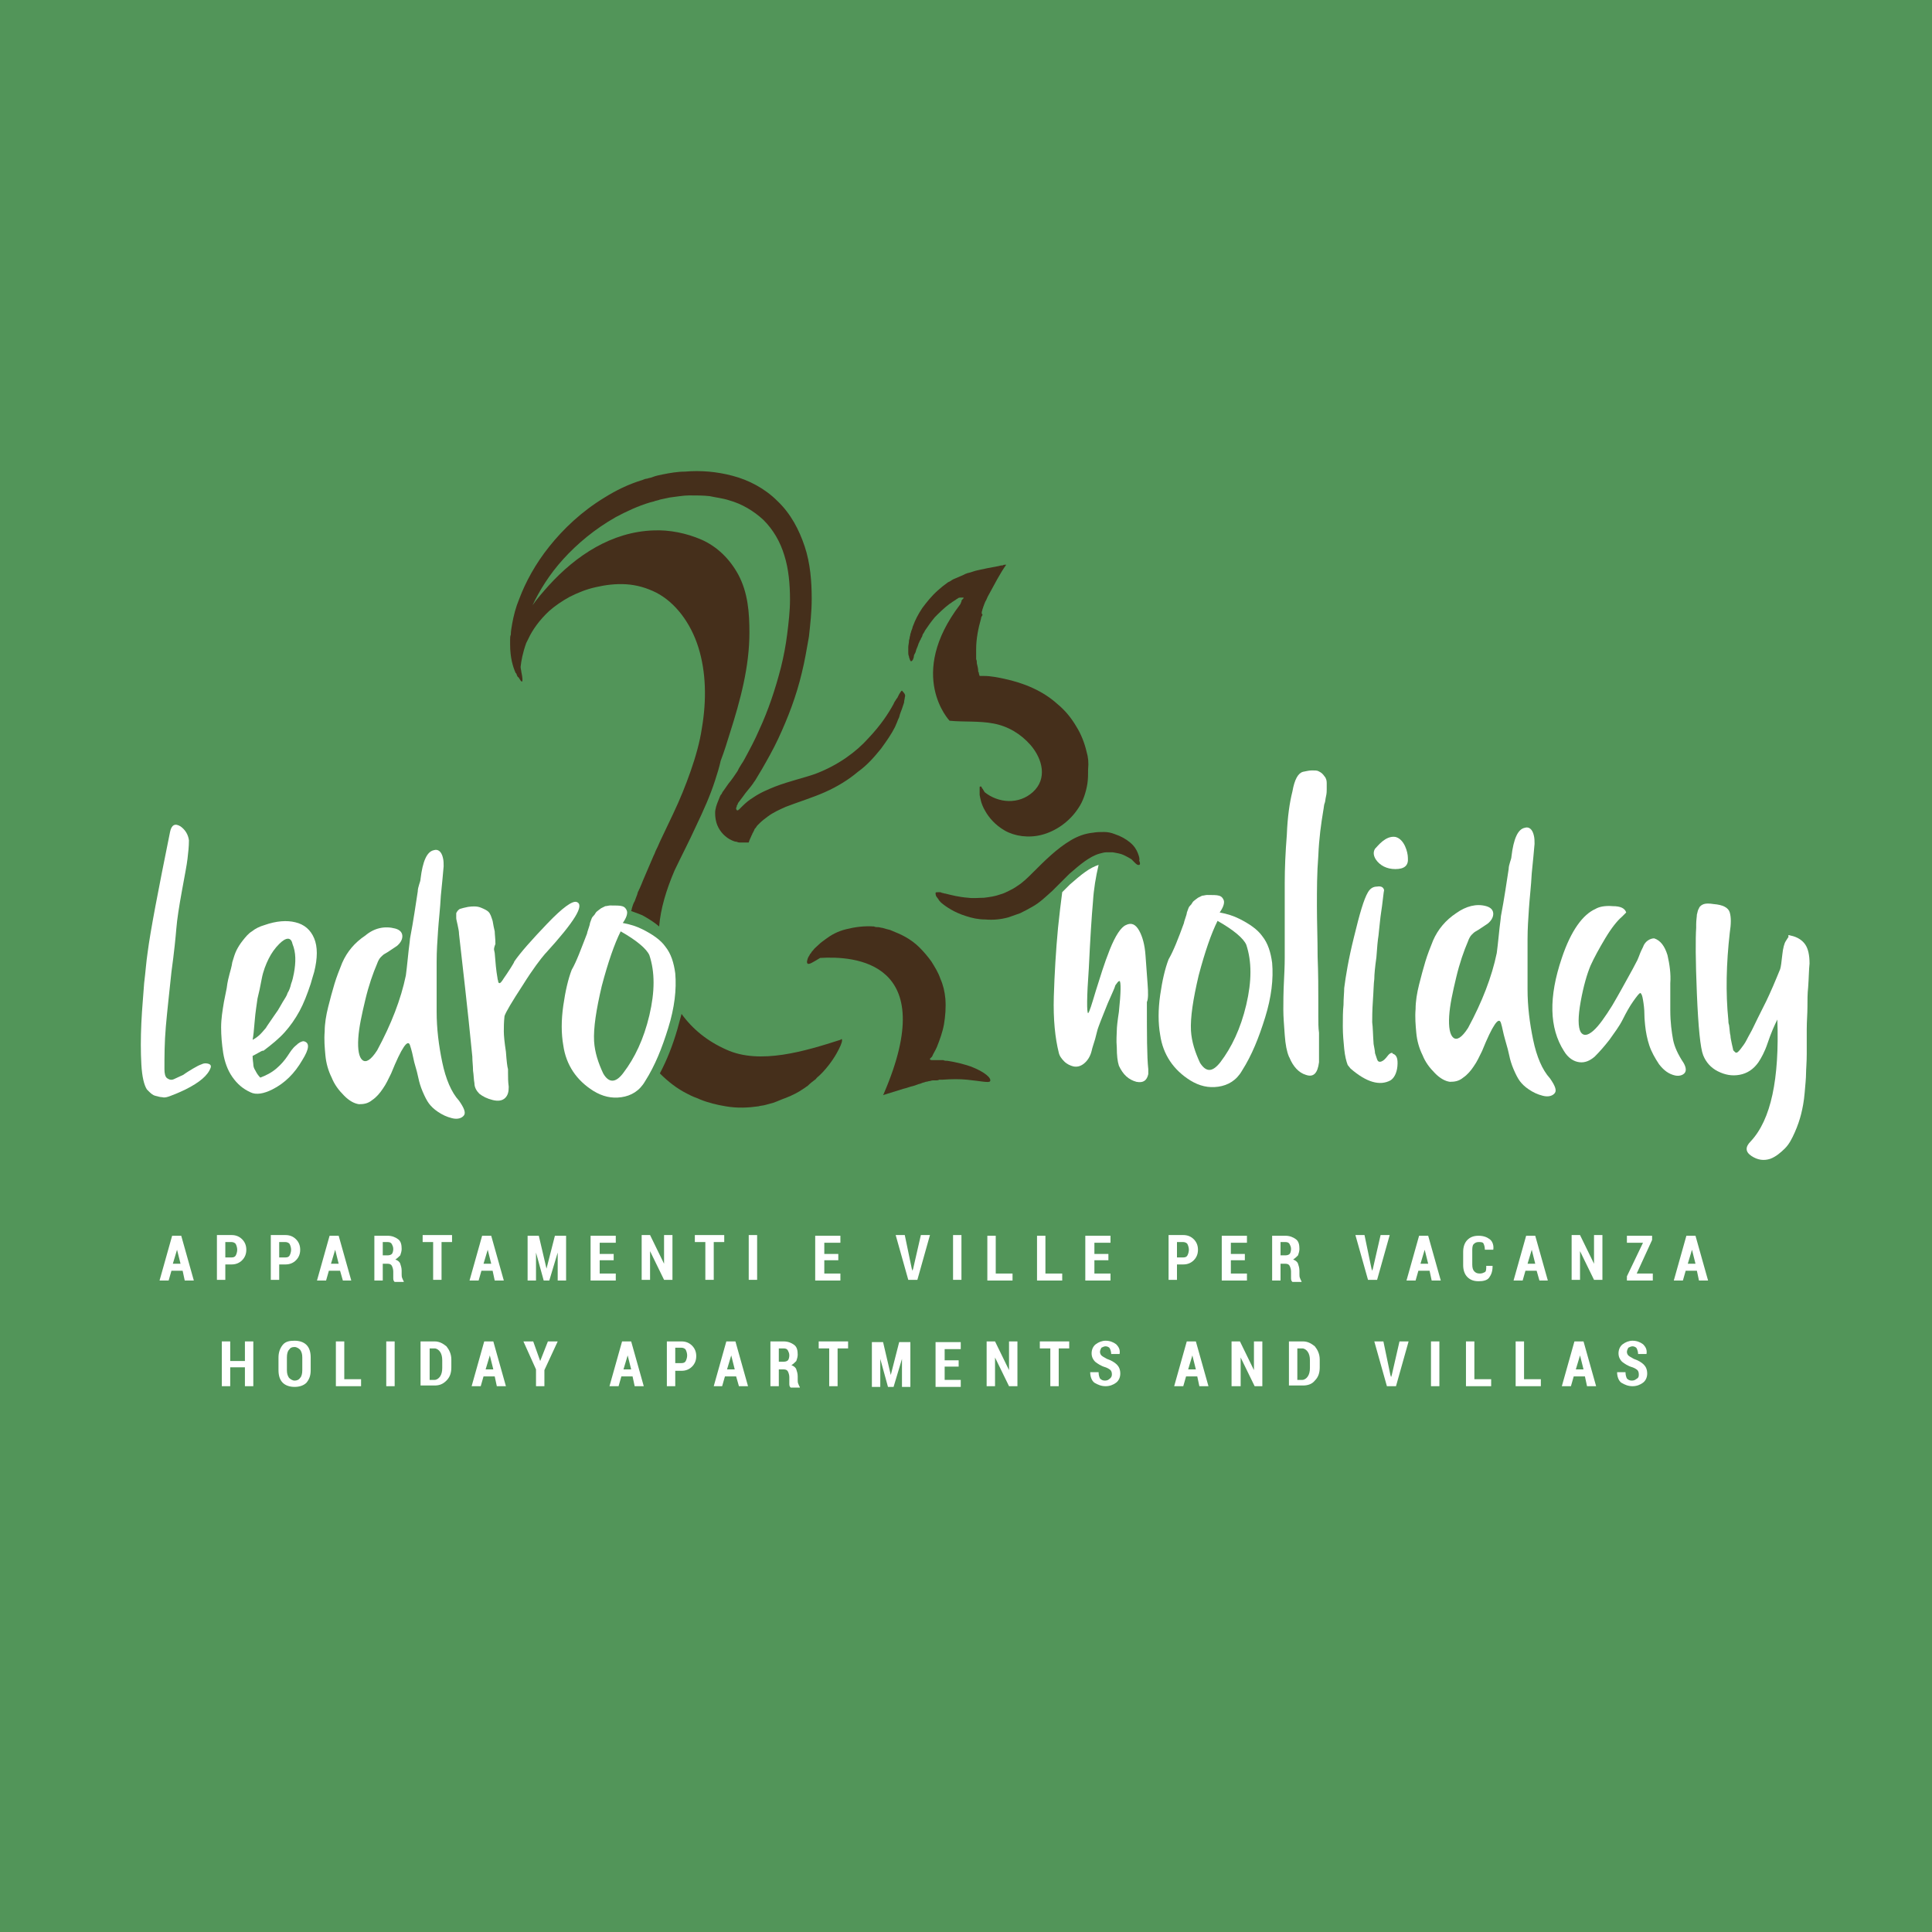 <?xml version="1.0" encoding="utf-8"?>
<!-- Generator: Adobe Illustrator 25.3.1, SVG Export Plug-In . SVG Version: 6.00 Build 0)  -->
<svg version="1.1" id="Livello_1" xmlns="http://www.w3.org/2000/svg" xmlns:xlink="http://www.w3.org/1999/xlink" x="0px" y="0px"
	 viewBox="0 0 276.1 276.1" style="enable-background:new 0 0 276.1 276.1;" xml:space="preserve">
<rect x="0" y="0" width="276.1" height="276.1" fill="#808080" stroke="none"/>
<style type="text/css">
	.st0{fill:#529659;}
	.st1{fill:#46301C;}
	.st2{fill:#FFFFFF;}
	.st3{fill:#529559;}
	.st4{fill:#452F1B;}
</style>
<rect x="536" y="-19" class="st0" width="276.1" height="276.1"/>
<g>
	<g>
		<g>
			<path class="st1" d="M655.4,142.9c-0.4,0.8-1.1,1.9-2.2,3.2c-0.1,0.2-0.3,0.3-0.5,0.5c-0.2,0.1-0.3,0.3-0.5,0.5
				c-0.3,0.3-0.8,0.6-1.2,0.9c-0.2,0.1-0.4,0.3-0.6,0.4c-0.7,0.5-1.5,0.9-2.4,1.3c-0.5,0.2-1.1,0.4-1.7,0.6
				c-0.3,0.1-0.7,0.2-1.1,0.3c-0.3,0.1-0.6,0.1-1,0.2c-1.4,0.2-2.9,0.3-4.5,0c-1.2-0.2-2.4-0.5-3.6-0.9c-0.4-0.2-0.8-0.3-1.2-0.5
				c-0.2-0.1-0.4-0.2-0.6-0.3c-1.3-0.7-2.6-1.6-3.8-2.7c0.9-1.8,1.8-3.8,2.4-6c0.2-0.7,0.4-1.4,0.5-2.1c1.5,2.1,3.6,3.8,6.2,4.9
				c4.6,2.1,10.9,0.2,15.7-1.4c0,0,0,0,0,0c0.1-0.1,0.1-0.1,0.2-0.1c0,0,0,0,0,0C655.8,141.7,655.7,142.2,655.4,142.9z"/>
			<path class="st1" d="M664.5,94.7c0,0.2-0.1,0.4-0.1,0.7c-0.1,0.3-0.2,0.6-0.3,0.9c-0.1,0.3-0.3,0.7-0.4,1.1
				c-0.1,0.2-0.2,0.4-0.3,0.6c-0.1,0.2-0.2,0.4-0.3,0.7c-0.5,0.9-1.1,1.9-1.9,3c-0.8,1.1-1.9,2.2-3.1,3.2c-1.3,1-2.8,2-4.5,2.8
				c-1.8,0.8-3.7,1.3-5.4,2c-0.9,0.4-1.7,0.8-2.5,1.3c-0.4,0.3-0.7,0.6-1,0.9l-0.1,0.1l-0.1,0.1l-0.1,0.1l-0.1,0.1l-0.2,0.3
				c-0.1,0.1-0.2,0.2-0.2,0.3l-0.2,0.4c-0.1,0.1-0.1,0.3-0.2,0.4c-0.1,0.3-0.3,0.6-0.4,0.9c-0.2,0-0.4,0-0.6,0l-0.2,0l-0.2,0l-0.1,0
				c0,0,0,0-0.1,0l-0.1,0c-0.1,0-0.2,0-0.4-0.1c-0.2,0-0.5-0.1-0.7-0.2c-0.9-0.4-1.7-1.1-2.1-2.1c-0.2-0.5-0.3-1-0.3-1.6
				c0-0.6,0.2-1.2,0.4-1.8c0.1-0.1,0.1-0.3,0.2-0.4l0.1-0.2l0.1-0.1c0.1-0.2,0.2-0.4,0.3-0.5c0.2-0.3,0.4-0.7,0.7-1
				c0.4-0.6,0.9-1.2,1.3-1.7l0.1-0.2l0.1-0.2l0.3-0.4c0.2-0.3,0.4-0.6,0.5-0.9c0.7-1.2,1.4-2.5,2-3.9c1.2-2.7,2.2-5.6,2.9-8.6
				c0.4-1.5,0.7-3.1,0.9-4.6c0.2-1.6,0.4-3.2,0.4-4.7c0-2.1-0.2-4.2-0.8-6.1c-0.6-1.9-1.6-3.6-2.9-4.9c-1.3-1.3-2.9-2.2-4.7-2.7
				c-0.9-0.3-1.8-0.4-2.7-0.5c-0.9-0.1-1.8-0.1-2.7-0.1c-0.9,0-1.8,0.2-2.7,0.3c-0.4,0.1-0.9,0.2-1.3,0.3c-0.2,0.1-0.4,0.1-0.6,0.2
				c-0.2,0.1-0.4,0.1-0.6,0.2c-1.7,0.5-3.2,1.2-4.7,2c-2.9,1.6-5.3,3.7-7.2,5.8c-1.9,2.1-3.3,4.3-4.2,6.4c0.7-0.9,1.4-1.8,2.2-2.7
				c3.8-4.1,8.6-7.4,14.4-7.6c2.3-0.1,4.5,0.3,6.6,1.3c2.2,1,4,2.7,5.1,4.8c1.3,2.5,1.6,5.3,1.5,8c0,4.7-1.3,9.4-2.7,13.8
				c-0.4,1.3-0.8,2.5-1.3,3.7c-0.2,0.9-0.5,1.8-0.8,2.7c-0.7,2.1-1.6,4.2-2.6,6.3c-1,2.1-2,4.2-2.9,6.2c0,0,0,0,0,0
				c-1.2,2.7-1.9,5.3-2.1,7.7c-0.6-0.6-1.4-1.1-2.3-1.5c-0.5-0.2-1-0.4-1.5-0.6c0-0.1,0.1-0.2,0.1-0.3c0.1-0.3,0.2-0.6,0.3-1
				c0.1-0.2,0.2-0.5,0.3-0.7c0.1-0.2,0.1-0.4,0.2-0.6c0.1-0.1,0.1-0.3,0.2-0.4c0.1-0.2,0.2-0.4,0.3-0.7c0,0,0,0,0,0
				c0.1-0.2,0.1-0.3,0.2-0.5c0.5-1.1,1-2.2,1.5-3.4c0.1-0.2,0.2-0.4,0.3-0.6c0.2-0.4,0.4-0.8,0.6-1.2c0.6-1.3,1.2-2.6,1.8-3.9
				c0.9-2,1.8-3.9,2.4-5.9c0.7-2,1.2-3.9,1.5-5.9c0.7-3.9,0.6-7.8-0.5-11.1c-1-3.3-3.2-6.2-5.8-7.6c-1.3-0.7-2.7-1-4.2-1.1
				c-1.4-0.1-2.8,0.1-4.1,0.4c-1.3,0.3-2.5,0.8-3.6,1.3c-1.1,0.6-2,1.2-2.8,1.9c-1.4,1.2-2.3,2.6-2.9,3.9c-0.1,0.2-0.2,0.4-0.3,0.6
				c-0.5,1.3-0.7,2.4-0.7,3.3c0,0.3,0.1,0.5,0.1,0.7c0.2,0.8,0.2,1.3,0.1,1.4c-0.1,0-0.1-0.1-0.3-0.3c0-0.1-0.1-0.2-0.2-0.3
				c-0.1,0-0.2-0.2-0.2-0.5c0,0,0,0,0,0c0,0,0,0,0,0c0,0,0-0.1-0.1-0.1c-0.3-0.8-0.7-2.2-0.8-3.9c0-0.2,0-0.4,0-0.7
				c0-0.2,0-0.5,0-0.7c0-0.5,0.1-1,0.2-1.5c0.2-1,0.5-2.2,0.9-3.3c0.9-2.3,2.2-4.8,4.2-7.2c1.9-2.4,4.5-4.8,7.6-6.7
				c1.6-0.9,3.3-1.8,5.2-2.4c0.2-0.1,0.5-0.2,0.7-0.2c0.2-0.1,0.5-0.1,0.7-0.2c0.5-0.1,1-0.3,1.5-0.4c1-0.2,2-0.4,3.1-0.4
				c1.1-0.1,2.1-0.1,3.2,0c1.1,0.1,2.2,0.3,3.3,0.6c2.2,0.6,4.4,1.7,6.2,3.5c1.8,1.7,3,3.9,3.8,6.3c0.8,2.3,1,4.8,1,7.2
				c0,1.8-0.2,3.5-0.4,5.2c-0.2,1.7-0.6,3.3-1,5c-0.8,3.2-1.9,6.3-3.3,9.1c-0.7,1.4-1.4,2.8-2.2,4.1c-0.2,0.3-0.4,0.7-0.6,1
				l-0.3,0.5c-0.1,0.2-0.2,0.4-0.4,0.5c-0.5,0.7-0.9,1.2-1.3,1.7c-0.2,0.3-0.4,0.5-0.6,0.8c-0.1,0.1-0.2,0.2-0.2,0.4l-0.1,0.1l0,0.1
				c0,0,0,0,0,0c0,0.1-0.1,0.1-0.1,0.2c0,0,0,0,0,0.1c0,0.1,0.1,0.1,0.1,0.2c0,0,0,0,0.1,0c0,0,0.1,0,0.1,0c0,0,0-0.1,0.1-0.1
				c0,0,0.1-0.1,0.1-0.1l0.1,0l0,0l0.1-0.1l0.2-0.2c0.5-0.4,1-0.8,1.5-1.2c1-0.7,2.1-1.1,3.1-1.5c2-0.7,3.9-1.1,5.5-1.7
				c1.6-0.6,3-1.4,4.2-2.2c1.2-0.9,2.2-1.8,3.1-2.7c1.7-1.8,2.8-3.5,3.4-4.7c0.1-0.2,0.3-0.5,0.4-0.7c0,0,0-0.1,0.1-0.1
				c0.1-0.2,0.2-0.4,0.3-0.6c0.2-0.3,0.3-0.5,0.4-0.4C664.5,94.1,664.5,94.3,664.5,94.7z"/>
			<path class="st1" d="M696.7,117.6c-0.2,0.1-0.5-0.3-1.1-0.8c-0.3-0.2-0.6-0.4-1.1-0.6c-0.4-0.2-1-0.3-1.5-0.4c-0.3,0-0.6,0-0.9,0
				c-0.3,0-0.6,0.1-0.9,0.2c-0.7,0.2-1.3,0.5-2,1c-0.7,0.5-1.4,1.1-2.1,1.8c-0.7,0.7-1.4,1.5-2.3,2.3c-0.8,0.8-1.7,1.6-2.8,2.3
				c-0.5,0.3-1.1,0.6-1.6,0.9c-0.5,0.2-1.1,0.4-1.6,0.6c-1.1,0.3-2.2,0.4-3.1,0.3c-1,0-1.9-0.2-2.7-0.4c-1.6-0.5-2.7-1.2-3.3-1.8
				c-0.2-0.2-0.3-0.3-0.4-0.4c-0.1-0.1-0.2-0.3-0.2-0.4c-0.1-0.2-0.1-0.4-0.1-0.5c0.1-0.1,0.2-0.1,0.5-0.1c0.1,0,0.3,0,0.4,0.1
				c0.2,0,0.3,0.1,0.5,0.1c0.8,0.2,1.8,0.5,3.1,0.6c0.7,0.1,1.4,0,2.1,0s1.5-0.2,2.3-0.5c0.4-0.1,0.8-0.3,1.1-0.5
				c0.4-0.2,0.7-0.4,1.1-0.7c0.7-0.5,1.5-1.2,2.2-1.9c0.8-0.7,1.5-1.5,2.4-2.3c0.8-0.7,1.7-1.4,2.7-2c1-0.5,2-0.9,3.1-1.1
				c0.5-0.1,1.1-0.1,1.6-0.1c0.5,0,1,0.1,1.4,0.3c0.9,0.3,1.6,0.7,2.1,1.1c0.5,0.5,0.9,1,1.1,1.4c0.2,0.5,0.2,0.8,0.2,1.1
				C696.9,117.5,696.8,117.6,696.7,117.6z"/>
			<path class="st1" d="M689.5,102.1c-0.3-1.2-0.8-2.5-1.4-3.6c-0.7-1.1-1.5-2.2-2.6-3.1c-2.1-1.8-4.7-2.9-7.3-3.5
				c-0.9-0.2-1.9-0.3-2.8-0.4l-0.3,0l-0.1,0l0,0l0,0l-0.1,0l0,0v0c0,0,0,0,0,0c0,0,0,0,0,0l-0.1-0.3c0-0.1,0-0.2-0.1-0.3
				c0-0.4-0.1-0.7-0.1-1.1c0-0.2,0-0.4-0.1-0.6c0-0.2,0-0.4,0-0.6c0,0,0-0.1,0-0.1c0-0.2,0-0.5,0-0.7c0-1.5,0.3-2.9,0.7-4.2
				c0-0.2,0.1-0.3,0.1-0.5c0,0,0-0.1,0-0.1l-0.1-0.1c0,0,0-0.1,0-0.1c0,0,0-0.1,0-0.1c0-0.1,0.1-0.3,0.1-0.4c0-0.1,0.1-0.2,0.1-0.3
				c0-0.1,0.1-0.2,0.1-0.2l0.2-0.5c0.1-0.3,0.3-0.7,0.4-1c0.2-0.3,0.4-0.7,0.6-1c0.2-0.3,0.4-0.7,0.6-1c0.4-0.7,0.8-1.3,1.2-2
				c-0.2,0-0.3,0-0.5,0.1c-0.2,0-0.3,0-0.6,0.1c-0.5,0.1-1,0.2-1.5,0.3c-0.5,0.1-0.9,0.2-1.4,0.3c-0.5,0.1-0.9,0.3-1.3,0.4
				c-0.1,0-0.2,0.1-0.3,0.1l-0.3,0.2c-0.2,0.1-0.5,0.2-0.7,0.3c-0.2,0.1-0.4,0.2-0.7,0.3c-0.2,0.1-0.4,0.3-0.6,0.4
				c-0.1,0.1-0.3,0.2-0.4,0.3c-0.1,0.1-0.2,0.2-0.4,0.3c-0.2,0.2-0.5,0.4-0.7,0.6c-0.9,0.8-1.6,1.6-2.1,2.4c-0.5,0.8-1,1.6-1.3,2.4
				c-0.1,0.2-0.1,0.4-0.2,0.6c-0.1,0.2-0.1,0.4-0.2,0.5c0,0.2-0.1,0.3-0.1,0.5c0,0.2-0.1,0.3-0.1,0.5c0,0.3-0.1,0.6-0.1,0.9
				c0,0.3,0,0.5,0,0.7c0,0.2,0,0.4,0.1,0.6c0,0.2,0.1,0.3,0.1,0.4c0.1,0.2,0.1,0.3,0.2,0.3c0.1,0,0.2-0.1,0.3-0.3
				c0-0.1,0.1-0.2,0.1-0.4c0-0.1,0.1-0.3,0.2-0.5c0.1-0.2,0.1-0.4,0.2-0.6c0.1-0.2,0.2-0.5,0.3-0.7c0.1-0.1,0.1-0.3,0.2-0.4
				c0.1-0.1,0.1-0.3,0.2-0.4c0.1-0.1,0.1-0.3,0.2-0.4c0.1-0.1,0.2-0.3,0.3-0.4c0.3-0.6,0.8-1.2,1.4-1.9c0.6-0.6,1.2-1.2,2-1.8
				c0.2-0.1,0.4-0.3,0.6-0.4c0.1-0.1,0.2-0.1,0.3-0.2c0.1-0.1,0.2-0.1,0.3-0.2c0.1-0.1,0.3-0.1,0.4-0.1c0.1,0,0.1,0,0.2,0
				c0,0,0.1,0,0.1,0c0,0,0.1,0,0.1,0c0,0,0,0,0,0c0,0,0,0,0,0.1l-0.1,0.1c-0.1,0.1-0.2,0.2-0.2,0.3l0,0.1l0,0l0,0c0,0,0,0,0,0
				c0,0,0,0,0,0c0,0,0,0,0,0c-0.1,0.1-0.1,0.3-0.2,0.4c-7.5,9.8-1.5,16-1.5,16c2,0.2,4.1,0,6,0.3c2,0.4,3.8,1.5,5.1,3
				c1.6,1.9,2.3,4.6,0.3,6.4c-1.9,1.8-4.7,1.5-6.6,0c0-0.1-0.1-0.1-0.1-0.2c-0.1-0.1-0.1-0.2-0.2-0.3c0-0.1-0.1-0.1-0.1-0.2
				c0,0-0.1-0.1-0.1-0.1c0,0-0.1,0-0.1,0c0,0-0.1,0-0.1,0.1c0,0,0,0.1,0,0.1c0,0.1,0,0.2,0,0.3c0,0.1,0,0.1,0,0.2c0,0,0,0,0,0.1
				c0,0.1,0,0.2,0,0.3c0.1,0.5,0.2,1.3,0.7,2.2c0.5,0.9,1.3,1.9,2.7,2.7c1.3,0.8,3.3,1.1,5.1,0.5c1.9-0.5,3.7-1.7,5-3.7
				c0.6-1,1.1-2.2,1.3-3.4c0.1-0.6,0.1-1.3,0.1-1.9C689.7,103.5,689.6,102.8,689.5,102.1z"/>
			<path class="st1" d="M673.4,145.3c-0.9-0.3-1.9-0.6-3.2-0.7c-0.2,0-0.4,0-0.6-0.1c-0.2,0-0.4,0-0.6,0c-0.2,0-0.4,0-0.6,0l-0.1,0
				l0,0l-0.1,0c0,0-0.1,0-0.1,0c-0.1,0-0.2,0-0.3-0.1l0,0l0,0l0,0l0.1-0.1c0,0,0.1-0.1,0.1-0.1l0,0l0,0c0,0,0,0,0.1-0.1
				c0.2-0.4,0.4-0.9,0.6-1.4c0.4-1,0.7-2,1-3.1c0.2-1.1,0.3-2.3,0.2-3.5c-0.1-0.9-0.3-1.9-0.6-2.7c-0.3-0.8-0.7-1.6-1.2-2.4
				c-0.5-0.7-1.1-1.4-1.7-1.9c-0.6-0.6-1.3-1.1-2-1.5c-0.7-0.4-1.4-0.7-2.1-1c-0.4-0.1-0.7-0.2-1.1-0.3c-0.2,0-0.4-0.1-0.5-0.1
				c-0.2,0-0.4,0-0.5-0.1c-1.4-0.1-2.7,0.1-3.8,0.4c-1.1,0.3-2.1,0.8-2.8,1.3c-0.4,0.2-0.7,0.5-1,0.8c-0.3,0.3-0.5,0.5-0.7,0.8
				c-0.1,0.1-0.2,0.2-0.3,0.3c-0.1,0.1-0.1,0.2-0.2,0.3c-0.1,0.1-0.1,0.2-0.2,0.3c0,0.1-0.1,0.2-0.1,0.3c-0.1,0.3-0.1,0.5,0,0.6
				c0.2,0.2,0.7-0.2,1.7-0.8c0,0,0,0,0,0c4.6-0.3,16.6,0.4,8.7,18.7l-0.1,0.2c0.9-0.3,1.9-0.6,2.8-0.9c0.5-0.1,0.9-0.3,1.3-0.4
				l0.3-0.1l0.3-0.1c0.2-0.1,0.4-0.1,0.6-0.2c0.2-0.1,0.4-0.1,0.6-0.2c0.2,0,0.3-0.1,0.5-0.1c0.2,0,0.3-0.1,0.5-0.1l0.2,0l0.1,0
				c0.2,0,0.3,0,0.5-0.1c0.2,0,0.3,0,0.5,0c1.3-0.1,2.4-0.1,3.4,0c1.9,0.2,3.1,0.5,3.2,0.2C676.4,147,675.4,146.1,673.4,145.3z"/>
		</g>
		<path class="st2" d="M560.4,148.7l-0.2-0.2c-0.4-0.6-0.6-1.8-0.8-3.5c-0.1-1.7-0.1-3.6,0-5.7c0.1-2.1,0.3-3.9,0.4-5.5
			c0.1-1.6,0.3-3,0.4-4.2c0.4-3,1.4-8.5,3.1-16.5c0.2-1,0.7-1.2,1.4-0.8c0.7,0.5,1.1,1.1,1.2,2c0,0.8-0.1,1.7-0.2,2.5
			c-0.1,0.8-0.4,2.3-0.8,4.5c-0.4,2.2-0.7,3.9-0.8,5.2c-0.1,1.2-0.3,3.2-0.6,6c-0.3,2.8-0.6,5.3-0.8,7.5c-0.2,2.2-0.2,4.1-0.2,5.9
			c0,0.6,0.1,1.1,0.4,1.3c0.2,0.2,0.6,0.3,1,0.1c0.4-0.1,0.8-0.4,1.3-0.6c0.4-0.3,0.9-0.6,1.4-0.9c0.5-0.3,0.9-0.5,1.2-0.6
			c0.2-0.1,0.5-0.2,0.9-0.1c0.4,0.1,0.5,0.3,0.4,0.6c-0.4,1-1.5,2-3.5,2.9c-0.5,0.2-0.9,0.4-1,0.5s-0.5,0.2-1,0.4
			c-0.5,0.2-0.9,0.2-1.2,0.2c-0.3,0-0.6-0.1-1-0.2C561,149.2,560.7,149,560.4,148.7z"/>
		<path class="st2" d="M574.9,143.8l-0.2,0.1c0,0.5,0.1,0.9,0.1,1.2c0,0.3,0.1,0.6,0.3,0.9c0.2,0.3,0.4,0.7,0.7,0.9
			c0.8-0.3,1.5-0.7,2.2-1.3c0.7-0.6,1.2-1.2,1.5-1.7c0.3-0.6,0.7-1,1.1-1.4c0.4-0.4,0.7-0.6,1.1-0.6c0.8,0.2,0.8,1-0.2,2.6
			c-1.1,1.9-2.4,3.2-4.1,4.1c-1.2,0.6-2.2,0.7-3,0.4c-1-0.4-1.9-1.2-2.5-2.1c-0.6-1-1.1-2.1-1.2-3.3c-0.2-1.2-0.3-2.4-0.2-3.6
			c0-1.2,0.2-2.3,0.4-3.5c0.1-0.4,0.2-1.1,0.4-1.9c0.1-0.9,0.3-1.5,0.4-1.9c0.1-0.4,0.2-1,0.4-1.7c0.2-0.7,0.4-1.2,0.6-1.7
			c0.2-0.4,0.5-0.9,0.9-1.4c0.4-0.5,0.8-0.9,1.3-1.3c0.5-0.3,1.1-0.6,1.7-0.9c1.6-0.6,3-0.7,4.3-0.4c1.2,0.3,2.1,1.1,2.6,2.2
			c0.5,1.1,0.5,2.7,0,4.6c-0.2,0.7-0.4,1.2-0.5,1.6c-0.4,1.5-0.9,2.7-1.5,3.8c-0.6,1.1-1.2,2-2,2.9c-0.8,0.9-1.8,1.8-3,2.6
			C576.3,143.1,575.8,143.3,574.9,143.8z M578.4,128.5c-0.6,0.6-1.1,1.2-1.5,2.1c-0.4,0.8-0.7,1.7-1,2.8c-0.2,1-0.4,2-0.5,2.7
			c-0.1,0.8-0.3,1.8-0.4,3.1c-0.1,1.3-0.2,2.1-0.3,2.6c0.4-0.2,0.7-0.4,1.1-0.8c0.4-0.4,0.6-0.7,0.7-0.8c0.1-0.2,0.4-0.6,0.8-1.2
			c0.4-0.6,0.7-1,0.8-1.2c0.2-0.3,0.4-0.6,0.7-1.1c0.3-0.5,0.5-0.9,0.7-1.2c0.2-0.3,0.3-0.7,0.5-1.2c0.2-0.5,0.3-1,0.4-1.4
			c0.3-1.5,0.3-2.9-0.1-4C580,127.5,579.4,127.5,578.4,128.5z"/>
		<path class="st2" d="M594.3,126.3c0.7,0.2,1,0.6,1,1.1c0,0.5-0.3,1-0.8,1.4c-0.3,0.2-0.5,0.3-0.9,0.5c-0.3,0.2-0.6,0.4-0.8,0.5
			c-0.2,0.1-0.4,0.3-0.6,0.5s-0.4,0.5-0.5,0.9c-0.6,1.3-1.2,3-1.7,5c-0.5,2-0.8,3.7-1,5.3c-0.1,1.6,0.1,2.6,0.6,3
			c0.5,0.4,1.1,0,2-1.4c2-3.6,3.3-7,4-10.3c0.1-1.5,0.3-2.7,0.4-3.5c0.1-0.8,0.2-1.4,0.2-1.7c0.5-2.5,0.8-4.6,1.1-6.4
			c0-0.3,0.1-0.6,0.2-1c0.1-0.3,0.2-0.6,0.2-0.7c0.3-2.4,0.9-3.7,1.8-4c0.6-0.2,1,0.2,1.3,1.1c0.1,0.3,0.1,0.7,0.1,1.2
			c-0.1,0.9-0.2,2.3-0.3,4.1c-0.1,1.8-0.3,3.4-0.4,4.8c-0.1,1.4-0.2,2.8-0.2,4.2c0,2.3,0,4.6,0,6.9c0,2.3,0.2,4.6,0.8,7
			c0.5,2.3,1.3,4.1,2.3,5.3c0.7,0.9,0.9,1.6,0.6,2c-0.3,0.4-0.8,0.5-1.7,0.4c-0.7-0.2-1.4-0.5-1.9-0.8c-0.5-0.4-1-0.8-1.3-1.1
			c-0.3-0.4-0.6-0.9-0.9-1.6c-0.3-0.7-0.5-1.3-0.6-1.8c-0.1-0.5-0.3-1.3-0.5-2.2c-0.2-1-0.4-1.8-0.5-2.3c-0.3-1-1.2,0.3-2.6,3.9
			c-0.3,0.8-0.7,1.5-1.1,2.1c-0.4,0.6-0.9,1.1-1.4,1.6c-0.6,0.4-1.2,0.6-1.8,0.5c-0.7-0.1-1.4-0.5-2.1-1.2c-0.7-0.7-1.3-1.6-1.8-2.5
			c-0.4-1-0.7-2-0.9-3.1c-0.1-1.1-0.2-2.2-0.1-3.2c0-1.1,0.2-2.2,0.5-3.3c0.3-1.1,0.6-2.2,0.9-3.2c0.3-1,0.7-1.9,1.1-2.9
			c0.7-1.5,1.7-2.8,3.2-3.8C591.5,126.3,592.9,126,594.3,126.3z"/>
		<path class="st2" d="M608,129.3l0.1,0.5c0.1,1.2,0.2,2.4,0.3,3.4c0,0.2,0.1,0.3,0.1,0.5c0,0.1,0.1,0.2,0.2,0.2
			c0.1,0,0.2-0.2,0.5-0.6c0.3-0.4,0.6-0.9,0.9-1.4c0.3-0.5,0.5-0.8,0.5-0.8c0.9-1.3,2.4-3,4.5-5.2c2.1-2.2,3.4-3.2,4.1-3
			c1.1,0.4-0.3,2.7-4.3,7l-0.1,0.1c-0.6,0.6-1.6,2.1-3.1,4.3c-1.5,2.2-2.3,3.6-2.5,4.2c-0.1,0.8-0.1,1.5-0.1,2.1
			c0,0.6,0.1,1.5,0.3,2.8c0.1,1.3,0.2,2.1,0.3,2.5c0,0.1,0,0.3,0,0.5c0,0.6,0,1.3,0.1,1.9c0,0.6-0.1,1.2-0.5,1.6
			c-0.4,0.4-0.9,0.5-1.7,0.3c-0.8-0.2-1.4-0.5-1.8-0.9c-0.4-0.4-0.6-0.9-0.7-1.4s-0.1-1.1-0.1-1.8s-0.1-1.3-0.1-2
			c-0.7-6.9-1.3-12.5-1.9-16.9c0-0.4-0.1-0.8-0.2-1.3c-0.1-0.4-0.2-0.8-0.2-1c0-0.2,0-0.4,0-0.6c0.1-0.2,0.2-0.4,0.5-0.5
			c0.3-0.1,0.6-0.2,1.1-0.3c0.7-0.1,1.2-0.1,1.7,0.1c0.5,0.1,0.9,0.4,1.1,0.6c0.2,0.3,0.4,0.7,0.6,1.2c0.1,0.6,0.2,1,0.3,1.4
			c0,0.4,0.1,1,0.1,1.8C608,129,608,129.2,608,129.3z"/>
		<path class="st2" d="M620.7,127.1c0-0.1,0.1-0.3,0.2-0.7c0.1-0.3,0.2-0.6,0.2-0.6s0.1-0.3,0.2-0.5c0.1-0.3,0.2-0.4,0.3-0.5
			c0.1-0.1,0.2-0.2,0.3-0.4c0.1-0.2,0.2-0.3,0.4-0.4c0.1-0.1,0.3-0.2,0.4-0.3c0.2-0.1,0.3-0.2,0.6-0.2c0.2,0,0.5-0.1,0.7-0.1
			c0.8,0,1.3,0,1.7,0.1c0.3,0.1,0.6,0.3,0.7,0.7c0.1,0.4-0.1,0.9-0.5,1.7c1,0.2,1.9,0.5,2.7,0.9c1.4,0.7,2.5,1.5,3.2,2.4
			c0.7,0.9,1.2,2.2,1.3,3.7c0.2,2.2-0.1,4.7-0.9,7.5c-0.8,2.8-1.9,5.2-3.1,7.3c-0.8,1.3-1.9,2.1-3.2,2.2c-1.4,0.2-2.6-0.1-3.9-0.9
			c-2.4-1.5-3.7-3.6-4.2-6.3c-0.3-1.6-0.3-3.4,0-5.4c0.3-2,0.7-3.6,1.1-4.9C619.3,130.9,619.9,129.2,620.7,127.1z M625.7,146.2
			c1.6-2,2.8-4.7,3.6-7.9c0.8-3.2,0.8-6,0-8.3c-0.4-0.9-1.7-2-4-3.3c-0.9,1.7-1.8,4.2-2.6,7.5c-0.8,3.3-1.2,5.8-1.1,7.6
			c0.1,1.6,0.5,3,1.3,4.4C623.7,147.6,624.6,147.6,625.7,146.2z"/>
		<path class="st2" d="M697.8,133.9c-0.1-1.3-0.2-2.6-0.3-3.9c-0.1-1.4-0.4-2.5-0.9-3.4c-0.5-0.9-1.1-1.2-1.8-0.8
			c-0.7,0.3-1.4,1.4-2.2,3.4c-0.7,1.9-1.4,3.8-1.9,5.7c-0.5,1.9-0.9,2.9-1.1,3.1c-0.2-0.1-0.2-2.2,0-6.2c0.2-4,0.4-7.1,0.6-9.2
			c0.1-1.7,0.3-3.3,0.7-5c-0.6,0.2-1.2,0.5-1.8,0.9c-0.7,0.5-1.4,1.1-2.1,1.7c-0.3,0.3-0.7,0.7-1,1c-0.2,1.5-0.4,3.1-0.6,4.9
			c-0.3,3.1-0.5,6.2-0.5,9.4c-0.1,3.2,0.2,5.8,0.7,7.7c0.1,0.5,0.4,0.9,0.8,1.2c0.4,0.4,0.8,0.6,1.3,0.7c0.5,0.1,1,0,1.4-0.4
			c0.5-0.4,0.8-0.9,1.1-1.7c0.1-0.4,0.3-1,0.5-1.6c0.2-0.7,0.3-1.2,0.5-1.7c0.2-0.5,0.4-1,0.7-1.7l0.6-1.4c0.6-1.3,0.9-2.1,1.1-2.5
			c0.2-0.4,0.4-0.6,0.5-0.5c0.2,0.1,0.2,1.5-0.1,4.2c-0.2,1.2-0.3,2.1-0.3,2.6c0,0.5-0.1,1.3,0,2.3c0,1,0.1,1.9,0.3,2.5
			c0.5,1.2,1.4,2,2.4,2.2c0.9,0.2,1.5-0.2,1.6-1l0-0.6c-0.1-1.8-0.2-4.8-0.2-9.2C697.9,136.1,697.9,135.2,697.8,133.9z"/>
		<path class="st2" d="M702.8,125.6c0-0.1,0.1-0.3,0.2-0.7c0.1-0.3,0.2-0.6,0.2-0.6c0-0.1,0.1-0.3,0.2-0.5c0.1-0.3,0.2-0.4,0.3-0.5
			c0.1-0.1,0.2-0.2,0.3-0.4c0.1-0.2,0.2-0.3,0.4-0.4c0.1-0.1,0.3-0.2,0.4-0.3c0.2-0.1,0.3-0.2,0.6-0.2c0.2,0,0.5-0.1,0.7-0.1
			c0.8,0,1.3,0,1.7,0.1c0.3,0.1,0.6,0.3,0.7,0.7c0.1,0.4-0.1,0.9-0.5,1.7c1,0.2,1.9,0.5,2.7,0.9c1.4,0.7,2.5,1.5,3.2,2.4
			c0.7,0.9,1.2,2.2,1.3,3.7c0.2,2.2-0.1,4.7-0.9,7.5c-0.8,2.8-1.9,5.2-3.1,7.3c-0.8,1.3-1.9,2.1-3.2,2.2c-1.4,0.2-2.6-0.1-3.9-0.9
			c-2.4-1.5-3.7-3.6-4.2-6.3c-0.3-1.6-0.3-3.4,0-5.4c0.3-2,0.7-3.6,1.1-4.9C701.4,129.4,702,127.7,702.8,125.6z M707.8,144.8
			c1.6-2,2.8-4.7,3.6-7.9c0.8-3.2,0.8-6,0-8.3c-0.4-0.9-1.7-2-4-3.3c-0.9,1.7-1.8,4.2-2.6,7.5c-0.8,3.3-1.2,5.8-1.1,7.6
			c0.1,1.6,0.5,3,1.3,4.4C705.9,146.2,706.8,146.1,707.8,144.8z"/>
		<path class="st2" d="M719.1,104.9c0.5-0.1,0.9-0.2,1.2-0.2c0.3,0,0.6,0,0.9,0.1c0.2,0.1,0.4,0.2,0.6,0.4c0.1,0.2,0.3,0.4,0.4,0.5
			c0.1,0.2,0.1,0.4,0.2,0.7c0,0.3,0,0.6,0,0.8c0,0.2,0,0.5-0.1,1c-0.1,0.4-0.1,0.8-0.2,1c0,0.2-0.1,0.6-0.2,1
			c-0.3,1.7-0.6,3.8-0.7,6.1c-0.1,2.4-0.2,4.7-0.2,6.9c0,2.2,0.1,4.5,0.1,7c0.1,2.4,0.1,4.5,0.1,6.4c0,0.5,0,1.2,0,2
			c0,0.8,0,1.5,0,2.2c0,0.7,0,1.4,0,2.2c0,0.7,0,1.4,0,1.9c-0.1,1.6-0.8,2.1-1.9,1.7c-1-0.3-1.7-1.1-2.2-2.4c0-0.1-0.1-0.1-0.1-0.2
			c-0.3-0.7-0.5-1.7-0.6-3c-0.1-1.3-0.2-2.5-0.2-3.4s0-2.3,0.1-4.2c0-1.8,0.1-2.8,0.1-3c0-0.1,0-1.4,0-3.8c0-2.4,0-4.6,0-6.6
			c0-2,0.1-4.2,0.3-6.7c0.1-2.5,0.4-4.4,0.8-6C718,105.9,718.5,105,719.1,104.9z"/>
		<path class="st2" d="M725.7,145.6l-0.4-0.5c-0.2-0.5-0.4-1.2-0.5-2.2s-0.2-2-0.2-3.1c0-1.1,0-2.1,0.1-3c0-0.9,0.1-1.7,0.1-2.3
			c0.1-1.6,0.6-3.9,1.3-7.1c0.7-3.1,1.4-5.2,1.9-6.2c0.2-0.5,0.7-0.7,1.2-0.8c0.6-0.1,0.9,0.1,1,0.4c0,0-0.1,0.5-0.2,1.4
			c-0.1,0.9-0.2,1.9-0.4,2.9c-0.1,1-0.2,1.7-0.2,1.9c-0.1,0.6-0.2,1.6-0.3,2.9c-0.2,1.4-0.3,2.4-0.3,3s-0.1,1.7-0.2,3
			c-0.1,1.4-0.1,2.4-0.1,3c0,0.6,0.1,1.6,0.2,3c0.1,0.5,0.2,1,0.2,1.3s0.2,0.6,0.3,0.9c0.1,0.3,0.3,0.4,0.6,0.3
			c0.3-0.1,0.6-0.3,0.9-0.8c0.3-0.4,0.6-0.5,0.7-0.4c0,0,0,0.1,0.1,0.1c0.5,0.1,0.7,0.7,0.6,1.7c-0.1,1-0.5,1.6-1,2
			C729.7,148,727.9,147.5,725.7,145.6z M733.6,116.6c0.1,1.1-0.5,1.6-1.7,1.5c-1.2,0-2.1-0.5-2.7-1.3c-0.3-0.5-0.3-0.9-0.1-1.5
			c0.4-0.4,1.5-1.8,2.8-1.6C733.2,114,733.6,115.9,733.6,116.6z"/>
		<path class="st2" d="M744.4,123.3c0.7,0.2,1,0.6,1,1.1c0,0.5-0.3,1-0.8,1.4c-0.3,0.2-0.5,0.3-0.9,0.5c-0.3,0.2-0.6,0.4-0.8,0.5
			c-0.2,0.1-0.4,0.3-0.6,0.5c-0.2,0.2-0.4,0.5-0.5,0.9c-0.6,1.3-1.2,3-1.7,5c-0.5,2-0.8,3.7-1,5.3c-0.1,1.6,0.1,2.6,0.6,3
			c0.5,0.4,1.1,0,2-1.4c2-3.6,3.3-7,4-10.3c0.1-1.5,0.3-2.7,0.4-3.5c0.1-0.8,0.2-1.4,0.2-1.7c0.5-2.5,0.8-4.6,1.1-6.4
			c0-0.3,0.1-0.6,0.2-1c0.1-0.3,0.2-0.6,0.2-0.7c0.3-2.4,0.9-3.7,1.8-4c0.6-0.2,1,0.2,1.3,1.1c0.1,0.3,0.1,0.7,0.1,1.2
			c-0.1,0.9-0.2,2.3-0.3,4.1c-0.1,1.8-0.3,3.4-0.4,4.8c-0.1,1.4-0.2,2.8-0.2,4.2c0,2.3,0,4.6,0,6.9c0,2.3,0.2,4.6,0.8,7
			c0.5,2.3,1.3,4.1,2.3,5.3c0.7,0.9,0.9,1.6,0.6,2c-0.3,0.4-0.8,0.5-1.7,0.4c-0.7-0.2-1.4-0.5-1.9-0.8c-0.5-0.4-1-0.8-1.3-1.1
			c-0.3-0.4-0.6-0.9-0.9-1.6c-0.3-0.7-0.5-1.3-0.6-1.8c-0.1-0.5-0.3-1.3-0.5-2.2s-0.4-1.8-0.5-2.3c-0.3-1-1.2,0.3-2.6,3.9
			c-0.3,0.8-0.7,1.5-1.1,2.1c-0.4,0.6-0.9,1.1-1.4,1.6c-0.6,0.4-1.2,0.6-1.8,0.5c-0.7-0.1-1.4-0.5-2.1-1.2c-0.7-0.7-1.3-1.6-1.8-2.5
			c-0.4-1-0.7-2-0.9-3.1c-0.1-1.1-0.2-2.2-0.1-3.2c0-1.1,0.2-2.2,0.5-3.3c0.3-1.1,0.6-2.2,0.9-3.2c0.3-1,0.7-1.9,1.1-2.9
			c0.7-1.5,1.7-2.8,3.2-3.8C741.6,123.3,743,123,744.4,123.3z"/>
		<path class="st2" d="M763.6,124.2l-0.6,0.6c-0.7,0.6-1.5,1.6-2.3,3c-0.9,1.4-1.6,2.7-2,3.8c-0.5,1.1-1,2.8-1.4,4.9
			c-0.4,2.2-0.4,3.6,0,4.3c0.4,0.6,1,0.5,1.8-0.2c0.8-0.7,1.7-1.9,2.6-3.5c0.9-1.6,1.7-2.9,2.1-3.8c0.5-0.9,0.9-1.8,1.3-2.5
			c0.1-0.2,0.2-0.5,0.4-0.9c0.2-0.5,0.3-0.8,0.5-1c0.1-0.2,0.3-0.5,0.6-0.7c0.2-0.2,0.5-0.3,0.9-0.3c0.9,0.3,1.5,1,1.8,2.3
			c0.3,1.3,0.5,2.6,0.4,3.9c0,1.5,0,2.8,0,3.7c0,1.7,0.2,3,0.4,4c0.2,1,0.7,2,1.4,3.2c0.4,0.7,0.4,1.1,0.1,1.4
			c-0.3,0.3-0.7,0.4-1.2,0.3c-0.8-0.2-1.6-0.7-2.2-1.5c-0.6-0.8-1.1-1.7-1.3-2.6c-0.3-0.9-0.5-1.8-0.6-2.8c0-0.2-0.1-0.7-0.1-1.5
			c0-0.8-0.1-1.4-0.2-2c-0.1-0.6-0.2-0.9-0.3-1c-0.2,0.1-0.5,0.5-0.9,1.2c-0.4,0.7-0.9,1.5-1.4,2.5c-0.5,0.9-1.1,1.9-1.8,2.8
			c-0.7,0.9-1.4,1.7-2,2.3c-0.7,0.6-1.4,0.9-2.2,0.8c-0.8-0.1-1.5-0.6-2.1-1.5c-2.1-3.2-2.2-7.4-0.3-12.8c1.3-3.7,2.8-6,4.6-6.8
			c0.5-0.3,1.3-0.4,2.4-0.4C762.8,123.3,763.5,123.6,763.6,124.2z"/>
		<path class="st2" d="M786.2,127.4c0.9,0.2,1.6,0.6,2,1.2c0.4,0.6,0.6,1.5,0.5,2.6c-0.1,0.9-0.1,2-0.2,3.2
			c-0.1,0.9-0.1,1.8-0.1,2.7c0,0.9-0.1,2-0.1,3c0,1.1,0,2,0,2.7c0,0.2,0,0.4,0,0.7c0,1.2-0.1,2.1-0.1,2.7c0,0.6-0.1,1.6-0.2,2.7
			c-0.1,1.2-0.3,2.1-0.5,2.9c-0.2,0.8-0.5,1.6-0.8,2.5c-0.3,0.9-0.8,1.6-1.4,2.3c-0.6,0.6-1.3,1.1-2,1.5c-0.9,0.3-1.8,0.2-2.6-0.4
			c-0.8-0.6-0.9-1.2-0.1-2c2.8-3,4-8.6,3.6-16.8c-0.4,0.8-0.9,1.9-1.4,3.3c-0.4,1.1-0.8,2-1.2,2.6c-0.7,1-1.5,1.5-2.6,1.7
			c-1,0.2-2,0-3-0.5c-1-0.5-1.6-1.3-2-2.2c-0.4-1-0.7-3.8-0.9-8.4s-0.2-7.6-0.1-9c0-0.1,0-0.3,0-0.5c0-0.6,0.1-1.1,0.1-1.3
			c0-0.3,0.1-0.6,0.3-0.9c0.1-0.3,0.4-0.5,0.7-0.6c0.3-0.1,0.8-0.1,1.3,0c1.3,0.1,2,0.5,2.3,1.1c0.2,0.6,0.2,1.6,0,2.8
			c-0.5,4.3-0.6,8.3-0.2,12.1c0,0.2,0,0.4,0.1,0.6c0.1,0.7,0.1,1.1,0.2,1.4c0,0.3,0.1,0.7,0.2,1.1c0.1,0.4,0.2,0.7,0.2,0.8
			c0.1,0.1,0.2,0.2,0.3,0.3c0.1,0.1,0.3,0,0.5-0.2c0.2-0.2,0.4-0.5,0.6-0.9c0.2-0.4,0.5-0.9,0.8-1.6c0.2-0.4,0.6-1.1,1.1-2.1
			c0.5-1,0.9-1.7,1.2-2.3c0.3-0.6,0.6-1.3,1-2.1c0.4-0.8,0.7-1.6,1-2.3c0.1-0.3,0.2-1,0.3-2c0.1-1,0.3-1.6,0.5-1.9
			c0.2-0.3,0.3-0.5,0.4-0.5C785.8,127.2,786,127.2,786.2,127.4z"/>
	</g>
	<g>
		<g>
			<path class="st2" d="M601.5,172.6h-1.7l-0.4,1.5h-1.4l1.9-6.8h1.4l1.9,6.8h-1.4L601.5,172.6z M600.1,171.6h1.1l-0.6-2.1h0
				L600.1,171.6z"/>
			<path class="st2" d="M608,171.6v2.4h-1.3v-6.8h2.3c0.7,0,1.2,0.2,1.6,0.6c0.4,0.4,0.6,0.9,0.6,1.6c0,0.6-0.2,1.2-0.6,1.6
				s-0.9,0.6-1.6,0.6L608,171.6L608,171.6z M608,170.6h1c0.3,0,0.5-0.1,0.7-0.3s0.2-0.5,0.2-0.8c0-0.3-0.1-0.6-0.2-0.8
				c-0.2-0.2-0.4-0.3-0.7-0.3h-1V170.6z"/>
			<path class="st2" d="M616.1,171.6v2.4h-1.3v-6.8h2.3c0.7,0,1.2,0.2,1.6,0.6c0.4,0.4,0.6,0.9,0.6,1.6c0,0.6-0.2,1.2-0.6,1.6
				s-0.9,0.6-1.6,0.6L616.1,171.6L616.1,171.6z M616.1,170.6h1c0.3,0,0.5-0.1,0.7-0.3s0.2-0.5,0.2-0.8c0-0.3-0.1-0.6-0.2-0.8
				c-0.2-0.2-0.4-0.3-0.7-0.3h-1V170.6z"/>
			<path class="st2" d="M625.3,172.6h-1.7l-0.4,1.5h-1.4l1.9-6.8h1.4l1.9,6.8h-1.4L625.3,172.6z M623.9,171.6h1.1l-0.6-2.1h0
				L623.9,171.6z"/>
			<path class="st2" d="M631.7,171.4v2.7h-1.3v-6.7h2c0.7,0,1.2,0.2,1.6,0.5c0.4,0.4,0.6,0.8,0.6,1.5c0,0.3-0.1,0.7-0.2,0.9
				c-0.2,0.3-0.4,0.5-0.7,0.6c0.4,0.1,0.6,0.3,0.8,0.6c0.2,0.3,0.2,0.6,0.2,1v0.5c0,0.2,0,0.4,0.1,0.6c0,0.2,0.1,0.4,0.2,0.5v0.1
				h-1.4c-0.1-0.1-0.2-0.3-0.2-0.5s0-0.4,0-0.7v-0.5c0-0.3-0.1-0.6-0.2-0.8s-0.3-0.3-0.6-0.3L631.7,171.4L631.7,171.4z M631.7,170.3
				h0.7c0.3,0,0.5-0.1,0.6-0.3c0.1-0.2,0.2-0.4,0.2-0.7c0-0.3-0.1-0.6-0.2-0.8c-0.1-0.2-0.4-0.3-0.6-0.3h-0.7V170.3z"/>
			<path class="st2" d="M642.2,168.3h-1.6v5.7h-1.3v-5.7h-1.5v-1h4.4C642.2,167.3,642.2,168.3,642.2,168.3z"/>
			<path class="st2" d="M648.3,172.6h-1.7l-0.4,1.5h-1.4l1.9-6.8h1.4l1.9,6.8h-1.4L648.3,172.6z M646.9,171.6h1.1l-0.6-2.1h0
				L646.9,171.6z"/>
			<path class="st2" d="M656.4,172.3L656.4,172.3l1.3-5h1.7v6.8h-1.3v-4.3l0,0l-1.2,4.3H656l-1.2-4.2l0,0v4.2h-1.3v-6.8h1.7
				L656.4,172.3z"/>
			<path class="st2" d="M666.6,171.1h-2.1v2h2.5v1h-3.8v-6.8h3.8v1h-2.5v1.7h2.1V171.1L666.6,171.1z"/>
			<path class="st2" d="M675.5,174.1h-1.3l-2.1-4.3l0,0v4.3h-1.3v-6.8h1.3l2.1,4.3l0,0v-4.3h1.3V174.1z"/>
			<path class="st2" d="M683.3,168.3h-1.6v5.7h-1.3v-5.7h-1.5v-1h4.4V168.3z"/>
			<path class="st2" d="M688.2,174.1h-1.3v-6.8h1.3V174.1z"/>
			<path class="st2" d="M699.2,172.4l0.1,0.3h0l0.1-0.3l1.2-5h1.4l-1.9,6.8h-1.4l-1.9-6.8h1.4L699.2,172.4z"/>
			<path class="st2" d="M707.9,172.6h-1.7l-0.4,1.5h-1.4l1.9-6.8h1.4l1.9,6.8h-1.4L707.9,172.6z M706.5,171.6h1.2l-0.6-2.1h0
				L706.5,171.6z"/>
			<path class="st2" d="M717.4,172L717.4,172c0,0.8-0.2,1.3-0.5,1.7c-0.4,0.4-0.9,0.5-1.6,0.5c-0.7,0-1.3-0.2-1.7-0.6
				s-0.6-1-0.6-1.8v-2c0-0.8,0.2-1.4,0.6-1.8c0.4-0.4,1-0.6,1.7-0.6c0.7,0,1.3,0.2,1.7,0.5s0.6,0.9,0.6,1.6l0,0h-1.3
				c0-0.4-0.1-0.7-0.2-0.9c-0.2-0.2-0.4-0.3-0.8-0.3c-0.3,0-0.6,0.1-0.7,0.4c-0.2,0.2-0.2,0.6-0.2,1.1v2c0,0.5,0.1,0.9,0.3,1.1
				c0.2,0.2,0.4,0.4,0.8,0.4c0.3,0,0.6-0.1,0.7-0.3s0.2-0.5,0.2-0.9L717.4,172L717.4,172z"/>
			<path class="st2" d="M724.1,172.6h-1.7l-0.4,1.5h-1.4l1.9-6.8h1.4l1.9,6.8h-1.4L724.1,172.6z M722.7,171.6h1.1l-0.6-2.1h0
				L722.7,171.6z"/>
			<path class="st2" d="M734,174.1h-1.3l-2.1-4.3l0,0v4.3h-1.3v-6.8h1.3l2.1,4.3l0,0v-4.3h1.3V174.1z"/>
			<path class="st2" d="M739.1,173.1h2.5v1h-3.9v-0.7l2.4-5.1h-2.4v-1h3.8v0.6L739.1,173.1z"/>
			<path class="st2" d="M748.3,172.6h-1.7l-0.4,1.5h-1.4l1.9-6.8h1.4l1.9,6.8h-1.4L748.3,172.6z M746.9,171.6h1.1l-0.6-2.1h0
				L746.9,171.6z"/>
		</g>
	</g>
</g>
<rect x="-0.4" class="st3" width="276.6" height="276.1"/>
<g>
	<g>
		<g>
			<path class="st4" d="M119.9,149.9c-0.4,0.8-1.1,2-2.3,3.3c-0.2,0.2-0.3,0.3-0.5,0.5c-0.2,0.2-0.4,0.3-0.5,0.5
				c-0.4,0.3-0.8,0.6-1.2,1c-0.2,0.1-0.4,0.3-0.6,0.4c-0.7,0.5-1.5,0.9-2.5,1.3c-0.6,0.2-1.2,0.5-1.8,0.7c-0.4,0.1-0.7,0.2-1.1,0.3
				c-0.3,0.1-0.7,0.1-1,0.2c-1.4,0.2-3,0.3-4.7,0c-1.2-0.2-2.5-0.5-3.7-1c-0.4-0.2-0.8-0.3-1.2-0.5c-0.2-0.1-0.4-0.2-0.6-0.3
				c-1.4-0.7-2.7-1.7-3.9-2.9c1-1.9,1.8-3.9,2.5-6.3c0.2-0.7,0.4-1.5,0.6-2.2c1.6,2.2,3.7,3.9,6.4,5.1c4.8,2.2,11.3,0.2,16.3-1.4
				c0,0,0,0,0,0c0.1-0.1,0.1-0.1,0.2-0.1c0,0,0,0,0,0C120.4,148.7,120.3,149.1,119.9,149.9z"/>
		</g>
		<g>
			<path class="st4" d="M129.3,99.7c0,0.2-0.1,0.4-0.1,0.7c-0.1,0.3-0.2,0.6-0.3,0.9c-0.1,0.3-0.3,0.7-0.4,1.2
				c-0.1,0.2-0.2,0.4-0.3,0.7c-0.1,0.2-0.2,0.5-0.3,0.7c-0.5,1-1.2,2-2,3.1c-0.9,1.1-1.9,2.3-3.3,3.3c-1.3,1.1-2.9,2.1-4.7,2.9
				c-1.8,0.8-3.8,1.4-5.6,2.1c-0.9,0.4-1.8,0.8-2.6,1.4c-0.4,0.3-0.8,0.6-1.1,0.9l-0.1,0.1l-0.1,0.1l-0.1,0.1l-0.1,0.1l-0.2,0.3
				c-0.1,0.1-0.2,0.2-0.2,0.3l-0.2,0.4c-0.1,0.1-0.1,0.3-0.2,0.4c-0.1,0.3-0.3,0.6-0.4,1c-0.2,0-0.5,0-0.6,0l-0.2,0l-0.2,0l-0.1,0
				c0,0-0.1,0-0.1,0l-0.1,0c-0.1,0-0.2,0-0.4-0.1c-0.2,0-0.5-0.1-0.7-0.2c-0.9-0.4-1.7-1.2-2.1-2.2c-0.2-0.5-0.3-1.1-0.3-1.7
				c0-0.6,0.2-1.2,0.5-1.9c0.1-0.2,0.1-0.3,0.2-0.5l0.1-0.2l0.1-0.1c0.1-0.2,0.2-0.4,0.3-0.5c0.2-0.3,0.5-0.7,0.7-1
				c0.5-0.6,0.9-1.2,1.3-1.8l0.1-0.2l0.1-0.2l0.3-0.5c0.2-0.3,0.4-0.6,0.6-1c0.7-1.3,1.4-2.6,2-4c1.3-2.8,2.3-5.8,3.1-8.9
				c0.4-1.6,0.7-3.2,0.9-4.8c0.2-1.6,0.4-3.3,0.4-4.9c0-2.2-0.2-4.4-0.8-6.3c-0.6-2-1.6-3.7-3-5.1c-1.4-1.3-3.1-2.3-4.9-2.8
				c-0.9-0.3-1.9-0.4-2.8-0.6c-0.9-0.1-1.9-0.1-2.9-0.1c-0.9,0-1.9,0.2-2.8,0.3c-0.5,0.1-0.9,0.2-1.4,0.3c-0.2,0.1-0.4,0.1-0.7,0.2
				c-0.2,0.1-0.4,0.1-0.7,0.2c-1.7,0.5-3.4,1.3-4.9,2.1c-3,1.7-5.5,3.8-7.5,6c-2,2.2-3.4,4.5-4.4,6.6c0.7-1,1.5-1.9,2.3-2.8
				c3.9-4.3,9-7.7,15-7.9c2.3-0.1,4.7,0.4,6.8,1.3c2.3,1,4.1,2.8,5.3,5c1.4,2.6,1.6,5.5,1.6,8.3c0,4.9-1.3,9.7-2.8,14.4
				c-0.4,1.3-0.8,2.6-1.3,3.9c-0.2,0.9-0.5,1.9-0.8,2.8c-0.7,2.2-1.7,4.4-2.7,6.5c-1,2.2-2.1,4.3-3.1,6.4c0,0,0,0,0,0
				c-1.2,2.8-2,5.5-2.2,8c-0.7-0.6-1.5-1.1-2.4-1.6c-0.5-0.2-1-0.4-1.6-0.6c0-0.1,0.1-0.2,0.1-0.4c0.1-0.3,0.2-0.7,0.4-1
				c0.1-0.3,0.2-0.5,0.3-0.8c0.1-0.2,0.1-0.4,0.2-0.6c0.1-0.1,0.1-0.3,0.2-0.4c0.1-0.2,0.2-0.5,0.3-0.7c0,0,0,0,0,0
				c0.1-0.2,0.1-0.3,0.2-0.5c0.5-1.2,1-2.3,1.5-3.5c0.1-0.2,0.2-0.4,0.3-0.7c0.2-0.4,0.4-0.8,0.6-1.3c0.6-1.3,1.3-2.7,1.9-4
				c1-2.1,1.8-4.1,2.5-6.1c0.7-2,1.3-4.1,1.6-6.1c0.7-4.1,0.6-8.1-0.5-11.6c-1.1-3.5-3.3-6.4-6-7.8c-1.4-0.7-2.8-1.1-4.3-1.2
				c-1.5-0.1-3,0.1-4.3,0.4c-1.4,0.3-2.6,0.8-3.8,1.4c-1.1,0.6-2.1,1.3-2.9,2c-1.4,1.3-2.4,2.7-3,4c-0.1,0.2-0.2,0.4-0.3,0.6
				c-0.5,1.4-0.7,2.5-0.8,3.4c0,0.3,0.1,0.5,0.1,0.7c0.2,0.9,0.2,1.4,0.1,1.4c-0.1,0-0.2-0.1-0.3-0.3c-0.1-0.1-0.1-0.2-0.2-0.3
				c-0.1,0-0.2-0.2-0.3-0.5c0,0,0,0,0,0c0,0,0,0,0,0c0,0,0-0.1-0.1-0.1c-0.4-0.9-0.8-2.2-0.8-4.1c0-0.2,0-0.5,0-0.7
				c0-0.2,0-0.5,0.1-0.7c0-0.5,0.1-1,0.2-1.6c0.2-1.1,0.5-2.3,1-3.5c0.9-2.4,2.3-5,4.3-7.5c2-2.5,4.6-5,7.9-7c1.6-1,3.4-1.9,5.4-2.5
				c0.2-0.1,0.5-0.2,0.7-0.2c0.2-0.1,0.5-0.1,0.7-0.2c0.5-0.2,1-0.3,1.5-0.4c1-0.2,2.1-0.4,3.2-0.4c1.1-0.1,2.2-0.1,3.4,0
				c1.1,0.1,2.3,0.3,3.4,0.6c2.3,0.6,4.6,1.8,6.4,3.6c1.9,1.8,3.1,4.1,3.9,6.5c0.8,2.4,1,5,1,7.5c0,1.8-0.2,3.6-0.4,5.4
				c-0.3,1.7-0.6,3.5-1,5.1c-0.8,3.4-2,6.5-3.4,9.5c-0.7,1.5-1.5,2.9-2.3,4.3c-0.2,0.3-0.4,0.7-0.6,1l-0.3,0.5
				c-0.1,0.2-0.3,0.4-0.4,0.6c-0.5,0.7-1,1.2-1.4,1.8c-0.2,0.3-0.4,0.5-0.6,0.8c-0.1,0.1-0.2,0.3-0.2,0.4l-0.1,0.1l0,0.1
				c0,0,0,0,0,0c0,0.1-0.1,0.2-0.1,0.3c0,0,0,0,0,0.1c0,0.1,0.1,0.1,0.1,0.2c0,0,0,0,0.1,0c0,0,0.1,0,0.1,0c0,0,0-0.1,0.1-0.1
				c0,0,0.1-0.1,0.1-0.1l0.1-0.1l0,0l0.1-0.1l0.2-0.2c0.5-0.5,1-0.9,1.5-1.2c1-0.7,2.2-1.2,3.2-1.6c2.1-0.8,4-1.2,5.7-1.8
				c1.6-0.6,3.1-1.4,4.4-2.3c1.3-0.9,2.3-1.8,3.2-2.8c1.8-1.9,2.9-3.6,3.6-4.9c0.1-0.3,0.3-0.5,0.4-0.7c0,0,0-0.1,0.1-0.1
				c0.1-0.2,0.2-0.4,0.3-0.6c0.2-0.3,0.3-0.5,0.4-0.5C129.4,99.2,129.4,99.4,129.3,99.7z"/>
		</g>
		<g>
			<path class="st4" d="M162.8,123.6c-0.3,0.1-0.6-0.3-1.1-0.8c-0.3-0.2-0.7-0.4-1.1-0.6c-0.4-0.2-1-0.3-1.6-0.4c-0.3,0-0.6,0-0.9,0
				c-0.3,0-0.6,0.1-1,0.2c-0.7,0.2-1.4,0.6-2.1,1.1c-0.7,0.5-1.4,1.1-2.2,1.8c-0.7,0.7-1.5,1.5-2.4,2.4c-0.9,0.8-1.8,1.7-2.9,2.3
				c-0.5,0.3-1.1,0.6-1.7,0.9c-0.6,0.2-1.1,0.4-1.7,0.6c-1.1,0.3-2.2,0.4-3.3,0.3c-1,0-1.9-0.2-2.8-0.5c-1.6-0.5-2.8-1.3-3.5-1.9
				c-0.2-0.2-0.3-0.3-0.4-0.5c-0.1-0.1-0.2-0.3-0.3-0.4c-0.1-0.2-0.1-0.4-0.1-0.5s0.2-0.1,0.5-0.1c0.1,0,0.3,0,0.4,0.1
				c0.2,0,0.3,0.1,0.5,0.1c0.8,0.2,1.9,0.5,3.3,0.6c0.7,0.1,1.4,0,2.2,0c0.8-0.1,1.6-0.2,2.4-0.5c0.4-0.1,0.8-0.3,1.2-0.5
				c0.4-0.2,0.8-0.4,1.2-0.7c0.8-0.5,1.5-1.2,2.3-2c0.8-0.8,1.6-1.6,2.5-2.4c0.9-0.8,1.8-1.5,2.8-2.1c1-0.6,2.1-1,3.2-1.1
				c0.5-0.1,1.1-0.1,1.6-0.1c0.5,0,1,0.1,1.5,0.3c0.9,0.3,1.6,0.7,2.2,1.2c0.6,0.5,0.9,1,1.1,1.5c0.2,0.5,0.3,0.9,0.2,1.1
				C163,123.4,162.9,123.6,162.8,123.6z"/>
		</g>
		<g>
			<path class="st4" d="M155.3,107.5c-0.3-1.3-0.8-2.6-1.5-3.7c-0.7-1.2-1.6-2.3-2.7-3.2c-2.1-1.9-4.8-3-7.6-3.6
				c-1-0.2-1.9-0.4-2.9-0.4l-0.4,0l-0.1,0l0,0l0,0l-0.1,0l0,0l0,0c0,0,0,0,0,0c0,0,0,0,0,0l-0.1-0.3c0-0.1,0-0.2-0.1-0.3
				c0-0.4-0.1-0.8-0.2-1.2c0-0.2,0-0.4-0.1-0.6c0-0.2,0-0.4,0-0.6c0,0,0-0.1,0-0.1c0-0.3,0-0.5,0-0.7c0-1.5,0.3-3,0.7-4.4
				c0-0.2,0.1-0.3,0.2-0.5c0,0,0-0.1,0-0.1l-0.1-0.1c0,0,0-0.1,0-0.1c0,0,0-0.1,0-0.1c0-0.1,0.1-0.3,0.1-0.4c0-0.1,0.1-0.2,0.1-0.3
				c0-0.1,0.1-0.2,0.1-0.3l0.2-0.5c0.2-0.3,0.3-0.7,0.5-1c0.2-0.4,0.4-0.7,0.6-1.1c0.2-0.4,0.4-0.7,0.6-1.1c0.4-0.7,0.8-1.4,1.3-2.1
				c-0.2,0-0.4,0-0.5,0.1c-0.2,0-0.3,0-0.6,0.1c-0.5,0.1-1.1,0.2-1.6,0.3c-0.5,0.1-0.9,0.2-1.4,0.3c-0.5,0.1-0.9,0.3-1.4,0.4
				c-0.1,0-0.2,0.1-0.3,0.1l-0.4,0.2c-0.2,0.1-0.5,0.2-0.7,0.3c-0.2,0.1-0.5,0.2-0.7,0.3c-0.2,0.1-0.4,0.3-0.7,0.4
				c-0.1,0.1-0.3,0.2-0.4,0.3c-0.1,0.1-0.3,0.2-0.4,0.3c-0.2,0.2-0.5,0.4-0.7,0.6c-0.9,0.8-1.6,1.7-2.2,2.5c-0.6,0.9-1,1.7-1.3,2.5
				c-0.1,0.2-0.1,0.4-0.2,0.6c-0.1,0.2-0.1,0.4-0.2,0.6c0,0.2-0.1,0.4-0.1,0.5c0,0.2-0.1,0.3-0.1,0.5c0,0.3-0.1,0.6-0.1,0.9
				c0,0.3,0,0.5,0,0.7c0,0.2,0,0.4,0.1,0.6c0,0.2,0.1,0.3,0.1,0.4c0.1,0.2,0.1,0.3,0.2,0.3c0.1,0,0.2-0.1,0.3-0.3
				c0-0.1,0.1-0.2,0.1-0.4c0-0.2,0.1-0.3,0.2-0.5c0.1-0.2,0.1-0.4,0.2-0.6c0.1-0.2,0.2-0.5,0.3-0.8c0.1-0.1,0.1-0.3,0.2-0.4
				c0.1-0.1,0.1-0.3,0.2-0.4c0.1-0.1,0.1-0.3,0.2-0.5c0.1-0.1,0.2-0.3,0.3-0.5c0.4-0.6,0.9-1.3,1.4-1.9c0.6-0.6,1.3-1.3,2.1-1.9
				c0.2-0.1,0.4-0.3,0.6-0.4c0.1-0.1,0.2-0.1,0.3-0.2c0.1-0.1,0.2-0.1,0.3-0.2c0.1-0.1,0.3-0.1,0.4-0.1c0.1,0,0.1,0,0.2,0
				c0,0,0.1,0,0.1,0c0,0,0.1,0,0.1,0c0,0,0,0,0,0c0,0,0,0,0,0.1l-0.1,0.1c-0.1,0.1-0.2,0.2-0.2,0.3l0,0.1l0,0l0,0c0,0,0,0,0,0
				c0,0,0,0,0,0c0,0,0,0,0,0c-0.1,0.1-0.1,0.3-0.2,0.4c-7.7,10.1-1.5,16.6-1.5,16.6c2.1,0.2,4.2,0,6.3,0.4c2.1,0.4,3.9,1.5,5.3,3.1
				c1.7,2,2.4,4.8,0.3,6.7c-2,1.8-4.9,1.6-6.9,0c0-0.1-0.1-0.1-0.1-0.2c-0.1-0.1-0.1-0.2-0.2-0.3c-0.1-0.1-0.1-0.1-0.1-0.2
				c0,0-0.1-0.1-0.1-0.1c0,0-0.1,0-0.1,0c0,0-0.1,0-0.1,0.1c0,0,0,0.1,0,0.1c0,0.1,0,0.2,0,0.3c0,0.1,0,0.1,0,0.2c0,0,0,0,0,0.1
				c0,0.1,0,0.2,0,0.4c0.1,0.5,0.2,1.3,0.8,2.3c0.5,0.9,1.4,2,2.8,2.8c1.4,0.8,3.4,1.1,5.3,0.6c1.9-0.5,3.9-1.8,5.2-3.8
				c0.7-1,1.1-2.3,1.3-3.5c0.1-0.7,0.1-1.3,0.1-2C155.6,108.9,155.5,108.2,155.3,107.5z"/>
		</g>
		<g>
			<path class="st4" d="M138.7,152.4c-0.9-0.3-2-0.6-3.3-0.8c-0.2,0-0.4,0-0.6-0.1c-0.2,0-0.4,0-0.6,0c-0.2,0-0.4,0-0.6,0l-0.2,0
				l0,0l-0.1,0c0,0-0.1,0-0.1,0c-0.1,0-0.2,0-0.3-0.1l0,0l0,0l0-0.1l0.1-0.1c0,0,0.1-0.1,0.1-0.1l0,0l0,0c0,0,0,0,0.1-0.1
				c0.2-0.5,0.5-0.9,0.7-1.4c0.4-1,0.8-2.1,1-3.2c0.2-1.2,0.3-2.4,0.2-3.7c-0.1-1-0.3-1.9-0.7-2.8c-0.3-0.9-0.8-1.7-1.3-2.5
				c-0.5-0.7-1.1-1.4-1.7-2c-0.6-0.6-1.3-1.1-2-1.5c-0.7-0.4-1.5-0.7-2.2-1c-0.4-0.1-0.8-0.2-1.1-0.3c-0.2,0-0.4-0.1-0.6-0.1
				c-0.2,0-0.4,0-0.6-0.1c-1.5-0.1-2.8,0.1-4,0.4c-1.2,0.3-2.1,0.8-2.9,1.4c-0.4,0.3-0.7,0.5-1,0.8c-0.3,0.3-0.6,0.5-0.8,0.8
				c-0.1,0.1-0.2,0.2-0.3,0.4c-0.1,0.1-0.2,0.2-0.2,0.3c-0.1,0.1-0.1,0.2-0.2,0.3c0,0.1-0.1,0.2-0.1,0.3c-0.1,0.3-0.1,0.5,0,0.6
				c0.2,0.2,0.8-0.2,1.8-0.8c0,0,0,0,0,0c4.8-0.3,17.3,0.4,9.1,19.4l-0.1,0.2c1-0.3,1.9-0.6,2.9-0.9c0.5-0.1,0.9-0.3,1.4-0.4
				l0.3-0.1l0.3-0.1c0.2-0.1,0.4-0.1,0.6-0.2c0.2-0.1,0.4-0.1,0.6-0.2c0.2,0,0.4-0.1,0.5-0.1c0.2,0,0.3-0.1,0.5-0.1l0.3,0l0.1,0
				c0.2,0,0.4,0,0.5-0.1c0.2,0,0.3,0,0.5,0c1.3-0.1,2.5-0.1,3.5,0c2,0.2,3.2,0.5,3.3,0.2C141.7,154.1,140.8,153.2,138.7,152.4z"/>
		</g>
	</g>
</g>
<path class="st2" d="M21.2,155.9l-0.2-0.2c-0.4-0.6-0.7-1.8-0.8-3.6c-0.1-1.8-0.1-3.7,0-5.9c0.1-2.2,0.3-4.1,0.4-5.7
	c0.2-1.6,0.3-3.1,0.5-4.4c0.4-3.1,1.5-8.8,3.2-17.2c0.2-1,0.7-1.3,1.5-0.8c0.7,0.5,1.1,1.2,1.2,2c0,0.9-0.1,1.7-0.2,2.6
	c-0.1,0.9-0.4,2.4-0.8,4.6c-0.4,2.2-0.7,4.1-0.8,5.4c-0.1,1.2-0.3,3.3-0.7,6.2c-0.3,2.9-0.6,5.5-0.8,7.8c-0.2,2.3-0.2,4.3-0.2,6.1
	c0,0.6,0.1,1.1,0.4,1.3c0.3,0.2,0.6,0.3,1,0.1c0.4-0.2,0.9-0.4,1.3-0.6c0.4-0.3,0.9-0.6,1.4-0.9c0.5-0.3,0.9-0.5,1.2-0.6
	c0.2-0.1,0.5-0.2,0.9-0.1c0.4,0.1,0.5,0.3,0.4,0.6c-0.4,1.1-1.6,2.1-3.6,3.1c-0.6,0.3-0.9,0.4-1.1,0.5c-0.2,0.1-0.5,0.2-1,0.4
	c-0.5,0.2-0.9,0.3-1.2,0.2c-0.3,0-0.6-0.1-1-0.2C21.8,156.5,21.5,156.2,21.2,155.9z"/>
<path class="st2" d="M36.3,150.8l-0.2,0.1c0,0.6,0.1,1,0.1,1.2c0,0.3,0.1,0.6,0.3,0.9c0.2,0.4,0.4,0.7,0.7,1
	c0.8-0.3,1.6-0.7,2.3-1.3c0.7-0.6,1.2-1.2,1.6-1.8c0.4-0.6,0.7-1.1,1.2-1.5c0.4-0.4,0.8-0.6,1.1-0.6c0.9,0.2,0.8,1.1-0.2,2.7
	c-1.1,1.9-2.5,3.3-4.3,4.2c-1.2,0.6-2.3,0.8-3.1,0.4c-1.1-0.5-1.9-1.2-2.6-2.2c-0.7-1-1.1-2.2-1.3-3.4c-0.2-1.3-0.3-2.5-0.3-3.7
	c0-1.2,0.2-2.4,0.4-3.6c0.1-0.4,0.2-1.1,0.4-2c0.1-0.9,0.3-1.6,0.4-2c0.1-0.4,0.3-1,0.4-1.7c0.2-0.7,0.4-1.3,0.6-1.7
	c0.2-0.4,0.5-0.9,0.9-1.4c0.4-0.5,0.8-1,1.3-1.3c0.5-0.4,1.1-0.7,1.8-0.9c1.7-0.6,3.2-0.7,4.4-0.4c1.3,0.3,2.2,1.1,2.7,2.3
	c0.5,1.2,0.5,2.8,0,4.8c-0.2,0.7-0.4,1.3-0.5,1.7c-0.5,1.5-1,2.8-1.6,3.9c-0.6,1.1-1.3,2.1-2.1,3c-0.8,0.9-1.9,1.8-3.1,2.7
	C37.7,150,37.2,150.3,36.3,150.8z M39.9,134.9c-0.6,0.6-1.1,1.3-1.5,2.1c-0.4,0.8-0.8,1.8-1,2.9c-0.2,1.1-0.4,2-0.6,2.8
	c-0.1,0.8-0.3,1.9-0.4,3.2c-0.1,1.3-0.2,2.2-0.3,2.7c0.4-0.2,0.8-0.5,1.1-0.8c0.4-0.4,0.6-0.7,0.8-0.9c0.1-0.2,0.4-0.6,0.8-1.2
	c0.4-0.6,0.7-1,0.9-1.3c0.2-0.3,0.4-0.7,0.7-1.2c0.3-0.5,0.6-0.9,0.7-1.3c0.2-0.3,0.4-0.8,0.5-1.3c0.2-0.5,0.3-1,0.4-1.5
	c0.3-1.6,0.3-3-0.2-4.2C41.6,133.9,40.9,133.9,39.9,134.9z"/>
<path class="st2" d="M56.5,132.7c0.7,0.2,1,0.6,1,1.1c0,0.5-0.3,1-0.8,1.4c-0.3,0.2-0.6,0.4-0.9,0.6c-0.3,0.2-0.6,0.4-0.8,0.5
	c-0.2,0.1-0.4,0.3-0.6,0.5c-0.2,0.2-0.4,0.6-0.5,0.9c-0.6,1.4-1.2,3.1-1.7,5.2c-0.5,2.1-0.9,3.9-1,5.5c-0.1,1.6,0.1,2.7,0.6,3.1
	c0.5,0.4,1.2,0,2.1-1.4c2-3.7,3.4-7.3,4.1-10.7c0.2-1.5,0.3-2.8,0.4-3.6c0.1-0.9,0.2-1.5,0.2-1.7c0.5-2.6,0.8-4.8,1.1-6.7
	c0-0.3,0.1-0.7,0.2-1c0.1-0.3,0.2-0.6,0.2-0.8c0.3-2.5,0.9-3.9,1.9-4.1c0.6-0.2,1.1,0.2,1.3,1.1c0.1,0.4,0.1,0.8,0.1,1.2
	c-0.1,1-0.2,2.4-0.4,4.2c-0.1,1.9-0.3,3.5-0.4,5c-0.1,1.5-0.2,2.9-0.2,4.4c0,2.4,0,4.8,0,7.2c0,2.4,0.3,4.8,0.8,7.2
	c0.5,2.4,1.3,4.3,2.4,5.5c0.7,1,1,1.7,0.7,2.1c-0.3,0.4-0.9,0.6-1.7,0.4c-0.8-0.2-1.4-0.5-2-0.9c-0.6-0.4-1-0.8-1.3-1.2
	c-0.3-0.4-0.6-1-0.9-1.7c-0.3-0.7-0.5-1.4-0.6-1.9c-0.1-0.5-0.3-1.3-0.6-2.3c-0.2-1-0.4-1.8-0.6-2.4c-0.3-1-1.2,0.3-2.7,4
	c-0.4,0.8-0.7,1.5-1.2,2.2c-0.4,0.6-0.9,1.2-1.5,1.6c-0.6,0.5-1.2,0.6-1.9,0.6c-0.7-0.1-1.4-0.5-2.1-1.2c-0.8-0.8-1.4-1.6-1.8-2.6
	c-0.5-1-0.8-2.1-0.9-3.2c-0.1-1.1-0.2-2.2-0.1-3.4c0-1.1,0.2-2.3,0.5-3.5c0.3-1.2,0.6-2.3,0.9-3.3c0.3-1,0.7-2,1.1-3
	c0.7-1.6,1.8-2.9,3.3-3.9C53.5,132.6,55,132.3,56.5,132.7z"/>
<path class="st2" d="M70.6,135.7l0.1,0.5c0.1,1.3,0.2,2.5,0.4,3.6c0,0.2,0.1,0.3,0.1,0.5c0,0.1,0.1,0.2,0.2,0.2
	c0.1,0,0.3-0.2,0.6-0.7c0.3-0.4,0.6-0.9,1-1.5c0.3-0.5,0.5-0.8,0.5-0.9c0.9-1.3,2.5-3.1,4.7-5.4c2.2-2.3,3.6-3.3,4.2-3.1
	c1.2,0.4-0.3,2.8-4.4,7.3l-0.1,0.1c-0.6,0.7-1.7,2.1-3.2,4.5c-1.5,2.3-2.4,3.8-2.6,4.4c-0.1,0.9-0.1,1.6-0.1,2.2
	c0,0.6,0.1,1.6,0.3,2.9c0.1,1.4,0.2,2.2,0.3,2.5c0,0.1,0,0.3,0,0.5c0,0.6,0,1.3,0.1,2c0,0.7-0.1,1.2-0.5,1.6c-0.4,0.4-1,0.5-1.8,0.3
	c-0.8-0.2-1.4-0.5-1.9-0.9c-0.4-0.4-0.7-0.9-0.7-1.5c-0.1-0.5-0.1-1.2-0.2-1.8c0-0.7-0.1-1.3-0.1-2c-0.7-7.2-1.4-13-1.9-17.5
	c0-0.4-0.1-0.8-0.2-1.3c-0.1-0.5-0.2-0.8-0.2-1c0-0.2,0-0.4,0-0.7c0.1-0.2,0.2-0.4,0.5-0.6c0.3-0.1,0.7-0.2,1.2-0.3
	c0.7-0.1,1.3-0.1,1.8,0.1c0.5,0.2,0.9,0.4,1.1,0.6c0.3,0.3,0.4,0.7,0.6,1.3c0.1,0.6,0.2,1.1,0.3,1.5c0,0.4,0.1,1,0.1,1.8
	C70.6,135.4,70.6,135.6,70.6,135.7z"/>
<path class="st2" d="M83.9,133.4c0-0.1,0.1-0.4,0.2-0.7c0.1-0.3,0.2-0.6,0.2-0.7c0-0.1,0.1-0.3,0.2-0.6c0.1-0.3,0.2-0.4,0.3-0.5
	c0.1-0.1,0.2-0.2,0.3-0.4c0.1-0.2,0.3-0.3,0.4-0.4c0.1-0.1,0.3-0.2,0.4-0.3c0.2-0.1,0.4-0.2,0.6-0.3c0.2,0,0.5-0.1,0.7-0.1
	c0.8,0,1.4,0,1.7,0.1c0.4,0.1,0.6,0.4,0.7,0.7c0.1,0.4-0.1,1-0.6,1.7c1.1,0.2,2,0.5,2.8,0.9c1.4,0.7,2.6,1.5,3.3,2.5
	c0.8,1,1.2,2.3,1.4,3.8c0.2,2.3-0.1,4.9-1,7.8c-0.9,2.9-1.9,5.4-3.3,7.6c-0.8,1.4-2,2.1-3.4,2.3c-1.4,0.2-2.7-0.1-4-0.9
	c-2.4-1.5-3.9-3.7-4.3-6.5c-0.3-1.7-0.3-3.6,0-5.7c0.3-2.1,0.7-3.8,1.2-5.1C82.4,137.4,83,135.7,83.9,133.4z M89.1,153.3
	c1.6-2.1,2.9-4.8,3.7-8.2c0.8-3.4,0.8-6.2,0-8.6c-0.4-0.9-1.8-2.1-4.1-3.4c-0.9,1.8-1.8,4.4-2.7,7.8c-0.8,3.4-1.2,6-1.1,7.9
	c0.1,1.6,0.6,3.1,1.3,4.6C87,154.8,88,154.8,89.1,153.3z"/>
<path class="st2" d="M164,140.6c-0.1-1.3-0.2-2.7-0.3-4.1c-0.1-1.4-0.4-2.6-0.9-3.5c-0.5-0.9-1.1-1.2-1.9-0.8
	c-0.7,0.3-1.5,1.5-2.3,3.5c-0.8,2-1.4,4-2,5.9c-0.6,2-0.9,3-1.1,3.2c-0.2-0.1-0.2-2.3,0.1-6.4c0.2-4.2,0.4-7.4,0.6-9.6
	c0.1-1.7,0.4-3.5,0.8-5.2c-0.6,0.2-1.2,0.5-1.9,1c-0.7,0.5-1.4,1.1-2.2,1.8c-0.3,0.3-0.7,0.7-1.1,1.1c-0.2,1.5-0.4,3.2-0.6,5.1
	c-0.3,3.2-0.5,6.5-0.6,9.8c-0.1,3.3,0.2,6,0.7,8c0.1,0.5,0.4,0.9,0.8,1.3c0.4,0.4,0.9,0.6,1.3,0.7c0.5,0.1,1,0,1.5-0.4
	c0.5-0.4,0.9-1,1.1-1.8c0.1-0.5,0.3-1,0.5-1.7c0.2-0.7,0.3-1.3,0.5-1.8c0.2-0.5,0.4-1.1,0.7-1.8l0.6-1.5c0.6-1.4,1-2.2,1.1-2.6
	c0.3-0.4,0.4-0.6,0.6-0.6c0.2,0.1,0.2,1.6-0.1,4.4c-0.2,1.3-0.3,2.2-0.3,2.7s-0.1,1.3,0,2.4c0,1.1,0.1,2,0.3,2.6
	c0.6,1.3,1.4,2,2.5,2.3c1,0.2,1.5-0.2,1.7-1.1l0-0.7c-0.2-1.8-0.2-5-0.2-9.6C164.1,142.8,164.1,141.9,164,140.6z"/>
<path class="st2" d="M169.2,131.9c0-0.1,0.1-0.4,0.2-0.7c0.1-0.3,0.2-0.6,0.2-0.7c0-0.1,0.1-0.3,0.2-0.6c0.1-0.3,0.2-0.4,0.3-0.5
	c0.1-0.1,0.2-0.2,0.3-0.4c0.1-0.2,0.3-0.3,0.4-0.4c0.1-0.1,0.3-0.2,0.4-0.3c0.2-0.1,0.4-0.2,0.6-0.3c0.2,0,0.5-0.1,0.7-0.1
	c0.8,0,1.4,0,1.7,0.1c0.4,0.1,0.6,0.4,0.7,0.7c0.1,0.4-0.1,1-0.6,1.7c1.1,0.2,2,0.5,2.8,0.9c1.4,0.7,2.6,1.5,3.3,2.5
	c0.8,1,1.2,2.3,1.4,3.8c0.2,2.3-0.1,4.9-1,7.8c-0.9,2.9-1.9,5.4-3.3,7.6c-0.8,1.4-2,2.1-3.4,2.3c-1.4,0.2-2.7-0.1-4-0.9
	c-2.4-1.5-3.9-3.7-4.3-6.5c-0.3-1.7-0.3-3.6,0-5.7c0.3-2.1,0.7-3.8,1.2-5.1C167.7,135.9,168.4,134.1,169.2,131.9z M174.4,151.8
	c1.6-2.1,2.9-4.8,3.7-8.2c0.8-3.4,0.8-6.2,0-8.6c-0.4-0.9-1.8-2.1-4.1-3.4c-0.9,1.8-1.8,4.4-2.7,7.8c-0.8,3.4-1.2,6-1.1,7.9
	c0.1,1.6,0.6,3.1,1.3,4.6C172.4,153.3,173.3,153.2,174.4,151.8z"/>
<path class="st2" d="M186.2,110.3c0.5-0.1,0.9-0.2,1.3-0.2c0.4,0,0.7,0,0.9,0.1c0.2,0.1,0.4,0.2,0.6,0.4c0.2,0.2,0.3,0.4,0.4,0.5
	c0.1,0.2,0.2,0.4,0.2,0.8c0,0.3,0,0.6,0,0.9c0,0.2,0,0.6-0.1,1c-0.1,0.4-0.1,0.8-0.2,1c-0.1,0.2-0.1,0.6-0.2,1.1
	c-0.3,1.8-0.6,3.9-0.7,6.4c-0.2,2.5-0.2,4.8-0.2,7.2c0,2.3,0.1,4.7,0.1,7.2c0.1,2.5,0.1,4.7,0.1,6.6c0,0.6,0,1.2,0,2
	c0,0.8,0,1.6,0.1,2.3c0,0.7,0,1.5,0,2.3c0,0.8,0,1.4,0,1.9c-0.2,1.6-0.8,2.2-1.9,1.8c-1-0.3-1.8-1.2-2.3-2.4c0-0.1-0.1-0.1-0.1-0.2
	c-0.3-0.7-0.5-1.7-0.6-3.1c-0.1-1.4-0.2-2.6-0.2-3.6c0-1,0-2.4,0.1-4.3c0.1-1.9,0.1-2.9,0.1-3.1c0-0.1,0-1.4,0-3.9
	c0-2.5,0-4.8,0-6.8c0-2.1,0.1-4.4,0.3-6.9c0.1-2.6,0.4-4.6,0.8-6.2C185,111.4,185.5,110.5,186.2,110.3z"/>
<path class="st2" d="M193,152.7l-0.4-0.5c-0.2-0.5-0.4-1.3-0.5-2.3c-0.1-1-0.2-2.1-0.2-3.2c0-1.1,0-2.2,0.1-3.1c0-1,0.1-1.8,0.1-2.4
	c0.2-1.6,0.6-4.1,1.4-7.3c0.8-3.3,1.4-5.4,2-6.4c0.3-0.5,0.7-0.8,1.3-0.8c0.6-0.1,0.9,0.1,1,0.5c0,0-0.1,0.5-0.2,1.5
	c-0.1,1-0.3,2-0.4,3.1c-0.1,1.1-0.2,1.7-0.2,1.9c-0.1,0.6-0.2,1.6-0.3,3.1c-0.2,1.4-0.3,2.5-0.3,3.1c-0.1,0.7-0.1,1.7-0.2,3.1
	c-0.1,1.4-0.1,2.5-0.1,3.1c0.1,0.7,0.1,1.7,0.2,3.1c0.1,0.6,0.2,1,0.2,1.3c0.1,0.3,0.2,0.6,0.3,0.9c0.1,0.3,0.3,0.4,0.6,0.3
	c0.3-0.1,0.6-0.4,0.9-0.8c0.3-0.4,0.6-0.5,0.7-0.4c0,0,0,0.1,0.1,0.1c0.5,0.2,0.7,0.7,0.6,1.8c-0.1,1-0.5,1.7-1,2
	C197.2,155.2,195.3,154.7,193,152.7z M201.2,122.6c0.1,1.1-0.5,1.6-1.8,1.6c-1.2,0-2.2-0.5-2.8-1.4c-0.3-0.5-0.4-1-0.1-1.5
	c0.4-0.4,1.5-1.9,2.9-1.7C200.7,119.9,201.2,121.8,201.2,122.6z"/>
<path class="st2" d="M212.4,129.5c0.7,0.2,1,0.6,1,1.1c0,0.5-0.3,1-0.8,1.4c-0.3,0.2-0.6,0.4-0.9,0.6c-0.3,0.2-0.6,0.4-0.8,0.5
	c-0.2,0.1-0.4,0.3-0.6,0.5c-0.2,0.2-0.4,0.6-0.5,0.9c-0.6,1.4-1.2,3.1-1.7,5.2c-0.5,2.1-0.9,3.9-1,5.5c-0.1,1.6,0.1,2.7,0.6,3.1
	c0.5,0.4,1.2,0,2.1-1.4c2-3.7,3.4-7.3,4.1-10.7c0.2-1.5,0.3-2.8,0.4-3.6c0.1-0.9,0.2-1.5,0.2-1.7c0.5-2.6,0.8-4.8,1.1-6.7
	c0-0.3,0.1-0.7,0.2-1c0.1-0.3,0.2-0.6,0.2-0.8c0.3-2.5,0.9-3.9,1.9-4.1c0.6-0.2,1.1,0.2,1.3,1.1c0.1,0.4,0.1,0.8,0.1,1.2
	c-0.1,1-0.2,2.4-0.4,4.2c-0.1,1.9-0.3,3.5-0.4,5c-0.1,1.5-0.2,2.9-0.2,4.4c0,2.4,0,4.8,0,7.2c0,2.4,0.3,4.8,0.8,7.2
	c0.5,2.4,1.3,4.3,2.4,5.5c0.7,1,1,1.7,0.7,2.1c-0.3,0.4-0.9,0.6-1.7,0.4c-0.8-0.2-1.4-0.5-2-0.9c-0.6-0.4-1-0.8-1.3-1.2
	c-0.3-0.4-0.6-1-0.9-1.7s-0.5-1.4-0.6-1.9c-0.1-0.5-0.3-1.3-0.6-2.3s-0.4-1.8-0.6-2.4c-0.3-1-1.2,0.3-2.7,4
	c-0.4,0.8-0.7,1.5-1.2,2.2c-0.4,0.6-0.9,1.2-1.5,1.6c-0.6,0.5-1.2,0.6-1.9,0.6c-0.7-0.1-1.4-0.5-2.1-1.2c-0.8-0.8-1.4-1.6-1.8-2.6
	c-0.5-1-0.8-2.1-0.9-3.2c-0.1-1.1-0.2-2.2-0.1-3.4c0-1.1,0.2-2.3,0.5-3.5c0.3-1.2,0.6-2.3,0.9-3.3c0.3-1,0.7-2,1.1-3
	c0.7-1.6,1.8-2.9,3.3-3.9C209.5,129.5,211,129.1,212.4,129.5z"/>
<path class="st2" d="M232.4,130.4l-0.6,0.6c-0.7,0.6-1.5,1.6-2.4,3.1c-0.9,1.5-1.6,2.8-2.1,3.9c-0.5,1.2-1,2.9-1.4,5.1
	c-0.4,2.2-0.4,3.7,0,4.4c0.4,0.6,1,0.5,1.8-0.2c0.8-0.7,1.7-2,2.7-3.6c1-1.7,1.7-3,2.2-3.9c0.5-0.9,1-1.8,1.4-2.6
	c0.1-0.2,0.2-0.5,0.4-1c0.2-0.5,0.4-0.8,0.5-1.1c0.1-0.2,0.3-0.5,0.6-0.7c0.3-0.2,0.6-0.3,0.9-0.3c0.9,0.3,1.5,1.1,1.9,2.4
	c0.3,1.3,0.5,2.7,0.4,4c0,1.6,0,2.9,0,3.9c0,1.7,0.2,3.1,0.4,4.2c0.2,1,0.7,2.1,1.5,3.3c0.4,0.7,0.4,1.2,0.1,1.5
	c-0.3,0.3-0.8,0.4-1.3,0.3c-0.9-0.2-1.6-0.7-2.3-1.6c-0.6-0.9-1.1-1.8-1.4-2.7c-0.3-0.9-0.5-1.9-0.6-2.9c0-0.2-0.1-0.8-0.1-1.5
	c0-0.8-0.1-1.5-0.2-2.1c-0.1-0.6-0.2-0.9-0.4-1c-0.2,0.1-0.5,0.5-1,1.2c-0.5,0.7-1,1.6-1.5,2.6c-0.5,1-1.2,1.9-1.9,2.9
	c-0.7,0.9-1.4,1.7-2.1,2.4c-0.7,0.6-1.4,0.9-2.2,0.8c-0.8-0.1-1.6-0.6-2.2-1.6c-2.1-3.3-2.2-7.7-0.3-13.3c1.3-3.9,3-6.2,4.8-7
	c0.5-0.3,1.3-0.5,2.5-0.4C231.6,129.5,232.2,129.8,232.4,130.4z"/>
<path class="st2" d="M255.9,133.7c1,0.2,1.7,0.7,2.1,1.3c0.4,0.6,0.6,1.5,0.6,2.7c-0.1,0.9-0.1,2.1-0.2,3.4
	c-0.1,0.9-0.1,1.8-0.1,2.8c0,1-0.1,2-0.1,3.2c0,1.1,0,2.1,0,2.8c0,0.2,0,0.4,0,0.7c0,1.2-0.1,2.2-0.1,2.8c0,0.7-0.1,1.6-0.2,2.8
	c-0.1,1.2-0.3,2.2-0.5,3c-0.2,0.8-0.5,1.7-0.9,2.6c-0.4,0.9-0.8,1.7-1.4,2.3c-0.6,0.6-1.3,1.2-2.1,1.5c-0.9,0.3-1.8,0.2-2.7-0.4
	c-0.9-0.6-0.9-1.3-0.1-2.1c2.9-3.1,4.1-8.9,3.8-17.4c-0.4,0.8-0.9,1.9-1.4,3.4c-0.4,1.2-0.9,2.1-1.3,2.7c-0.7,1-1.6,1.6-2.7,1.8
	c-1.1,0.2-2.1,0-3.1-0.5c-1-0.5-1.7-1.3-2.1-2.3c-0.4-1-0.7-4-0.9-8.8c-0.2-4.8-0.2-7.9-0.1-9.4c0-0.1,0-0.3,0-0.5
	c0-0.6,0.1-1.1,0.1-1.4c0.1-0.3,0.1-0.6,0.3-0.9c0.1-0.3,0.4-0.5,0.7-0.6c0.3-0.1,0.8-0.1,1.4,0c1.3,0.1,2.1,0.5,2.3,1.2
	c0.2,0.7,0.2,1.6,0,2.9c-0.5,4.4-0.6,8.6-0.2,12.5c0,0.2,0,0.4,0.1,0.7c0.1,0.7,0.1,1.2,0.2,1.5c0,0.3,0.1,0.7,0.2,1.2
	c0.1,0.5,0.2,0.8,0.2,0.9c0.1,0.1,0.2,0.2,0.3,0.3c0.2,0.1,0.3,0,0.5-0.2c0.2-0.2,0.4-0.5,0.7-0.9c0.3-0.4,0.5-0.9,0.9-1.6
	c0.3-0.5,0.6-1.2,1.1-2.2c0.5-1,0.9-1.8,1.2-2.4c0.3-0.6,0.6-1.3,1-2.2c0.4-0.9,0.7-1.7,1-2.4c0.1-0.3,0.2-1,0.3-2
	c0.1-1,0.3-1.7,0.5-2c0.2-0.3,0.3-0.5,0.4-0.6C255.5,133.6,255.6,133.6,255.9,133.7z"/>
<g>
	<path class="st2" d="M26.1,181.6h-1.6l-0.4,1.4h-1.3l1.8-6.4h1.3l1.8,6.4h-1.3L26.1,181.6z M24.7,180.6h1.1l-0.5-2h0L24.7,180.6z"
		/>
	<path class="st2" d="M32.2,180.6v2.3h-1.2v-6.4h2.1c0.6,0,1.1,0.2,1.5,0.6s0.6,0.9,0.6,1.5c0,0.6-0.2,1.1-0.6,1.5s-0.9,0.6-1.5,0.6
		H32.2z M32.2,179.7h0.9c0.3,0,0.5-0.1,0.6-0.3c0.1-0.2,0.2-0.5,0.2-0.8c0-0.3-0.1-0.6-0.2-0.8c-0.1-0.2-0.4-0.3-0.6-0.3h-0.9V179.7
		z"/>
	<path class="st2" d="M39.9,180.6v2.3h-1.2v-6.4h2.1c0.6,0,1.1,0.2,1.5,0.6s0.6,0.9,0.6,1.5c0,0.6-0.2,1.1-0.6,1.5s-0.9,0.6-1.5,0.6
		H39.9z M39.9,179.7h0.9c0.3,0,0.5-0.1,0.6-0.3c0.1-0.2,0.2-0.5,0.2-0.8c0-0.3-0.1-0.6-0.2-0.8c-0.1-0.2-0.4-0.3-0.6-0.3h-0.9V179.7
		z"/>
	<path class="st2" d="M48.6,181.6H47l-0.4,1.4h-1.3l1.8-6.4h1.3l1.8,6.4H49L48.6,181.6z M47.3,180.6h1.1l-0.5-2h0L47.3,180.6z"/>
	<path class="st2" d="M54.7,180.4v2.6h-1.2v-6.4h1.9c0.6,0,1.1,0.2,1.5,0.5c0.4,0.3,0.5,0.8,0.5,1.4c0,0.3-0.1,0.6-0.2,0.9
		c-0.2,0.2-0.4,0.4-0.7,0.6c0.3,0.1,0.6,0.3,0.7,0.6c0.1,0.3,0.2,0.6,0.2,1v0.5c0,0.2,0,0.4,0.1,0.6s0.1,0.3,0.2,0.4v0.1h-1.3
		c-0.1-0.1-0.2-0.2-0.2-0.5c0-0.2,0-0.4,0-0.6v-0.4c0-0.3-0.1-0.6-0.2-0.8c-0.1-0.2-0.3-0.3-0.6-0.3H54.7z M54.7,179.4h0.7
		c0.3,0,0.5-0.1,0.6-0.2s0.2-0.4,0.2-0.7c0-0.3-0.1-0.5-0.2-0.7c-0.1-0.2-0.3-0.3-0.6-0.3h-0.7V179.4z"/>
	<path class="st2" d="M64.6,177.5h-1.5v5.4h-1.2v-5.4h-1.5v-1h4.2V177.5z"/>
	<path class="st2" d="M70.4,181.6h-1.6l-0.4,1.4h-1.3l1.8-6.4h1.3l1.8,6.4h-1.3L70.4,181.6z M69.1,180.6h1.1l-0.5-2h0L69.1,180.6z"
		/>
	<path class="st2" d="M78.1,181.3L78.1,181.3l1.2-4.7h1.6v6.4h-1.2v-4l0,0l-1.2,4h-0.8l-1.1-4l0,0v4h-1.2v-6.4h1.6L78.1,181.3z"/>
	<path class="st2" d="M87.7,180.1h-2v1.9h2.3v1h-3.6v-6.4h3.6v1h-2.3v1.6h2V180.1z"/>
	<path class="st2" d="M96.1,182.9h-1.2l-2-4.1l0,0v4.1h-1.2v-6.4h1.2l2,4.1l0,0v-4.1h1.2V182.9z"/>
	<path class="st2" d="M103.5,177.5H102v5.4h-1.2v-5.4h-1.5v-1h4.2V177.5z"/>
	<path class="st2" d="M108.2,182.9h-1.2v-6.4h1.2V182.9z"/>
	<path class="st2" d="M119.8,180.1h-2v1.9h2.3v1h-3.6v-6.4h3.6v1h-2.3v1.6h2V180.1z"/>
	<path class="st2" d="M130.3,181.3l0.1,0.3h0l0.1-0.3l1.1-4.8h1.3l-1.8,6.4h-1.3l-1.8-6.4h1.3L130.3,181.3z"/>
	<path class="st2" d="M137.4,182.9h-1.2v-6.4h1.2V182.9z"/>
	<path class="st2" d="M142.3,182h2.4v1h-3.6v-6.4h1.2V182z"/>
	<path class="st2" d="M149.4,182h2.4v1h-3.6v-6.4h1.2V182z"/>
	<path class="st2" d="M158.4,180.1h-2v1.9h2.3v1h-3.6v-6.4h3.6v1h-2.3v1.6h2V180.1z"/>
	<path class="st2" d="M168.2,180.6v2.3H167v-6.4h2.1c0.6,0,1.1,0.2,1.5,0.6c0.4,0.4,0.6,0.9,0.6,1.5c0,0.6-0.2,1.1-0.6,1.5
		c-0.4,0.4-0.9,0.6-1.5,0.6H168.2z M168.2,179.7h0.9c0.3,0,0.5-0.1,0.6-0.3c0.1-0.2,0.2-0.5,0.2-0.8c0-0.3-0.1-0.6-0.2-0.8
		c-0.1-0.2-0.4-0.3-0.6-0.3h-0.9V179.7z"/>
	<path class="st2" d="M177.9,180.1h-2v1.9h2.3v1h-3.6v-6.4h3.6v1h-2.3v1.6h2V180.1z"/>
	<path class="st2" d="M183,180.4v2.6h-1.2v-6.4h1.9c0.6,0,1.1,0.2,1.5,0.5c0.4,0.3,0.5,0.8,0.5,1.4c0,0.3-0.1,0.6-0.2,0.9
		c-0.2,0.2-0.4,0.4-0.7,0.6c0.3,0.1,0.6,0.3,0.7,0.6c0.1,0.3,0.2,0.6,0.2,1v0.5c0,0.2,0,0.4,0.1,0.6s0.1,0.3,0.2,0.4v0.1h-1.3
		c-0.1-0.1-0.2-0.2-0.2-0.5c0-0.2,0-0.4,0-0.6v-0.4c0-0.3-0.1-0.6-0.2-0.8c-0.1-0.2-0.3-0.3-0.6-0.3H183z M183,179.4h0.7
		c0.3,0,0.5-0.1,0.6-0.2s0.2-0.4,0.2-0.7c0-0.3-0.1-0.5-0.2-0.7s-0.3-0.3-0.6-0.3H183V179.4z"/>
	<path class="st2" d="M196,181.3l0.1,0.3h0l0.1-0.3l1.1-4.8h1.3l-1.8,6.4h-1.3l-1.8-6.4h1.3L196,181.3z"/>
	<path class="st2" d="M204.3,181.6h-1.6l-0.4,1.4h-1.3l1.8-6.4h1.3l1.8,6.4h-1.3L204.3,181.6z M203,180.6h1.1l-0.5-2h0L203,180.6z"
		/>
	<path class="st2" d="M213.3,181L213.3,181c0,0.7-0.2,1.2-0.5,1.6s-0.9,0.5-1.5,0.5c-0.7,0-1.2-0.2-1.6-0.6c-0.4-0.4-0.6-1-0.6-1.7
		v-1.9c0-0.7,0.2-1.3,0.6-1.7s0.9-0.6,1.6-0.6c0.7,0,1.2,0.2,1.6,0.5c0.4,0.3,0.6,0.9,0.5,1.5l0,0h-1.2c0-0.4-0.1-0.7-0.2-0.9
		c-0.1-0.2-0.4-0.2-0.7-0.2c-0.3,0-0.5,0.1-0.7,0.3s-0.2,0.6-0.2,1v1.9c0,0.5,0.1,0.8,0.3,1c0.2,0.2,0.4,0.3,0.8,0.3
		c0.3,0,0.5-0.1,0.7-0.2s0.2-0.5,0.2-0.9H213.3z"/>
	<path class="st2" d="M219.6,181.6H218l-0.4,1.4h-1.3l1.8-6.4h1.3l1.8,6.4H220L219.6,181.6z M218.3,180.6h1.1l-0.5-2h0L218.3,180.6z
		"/>
	<path class="st2" d="M229,182.9h-1.2l-2-4.1l0,0v4.1h-1.2v-6.4h1.2l2,4.1l0,0v-4.1h1.2V182.9z"/>
	<path class="st2" d="M233.9,182h2.3v1h-3.7v-0.6l2.3-4.8h-2.3v-1h3.6v0.6L233.9,182z"/>
	<path class="st2" d="M242.5,181.6h-1.6l-0.4,1.4h-1.3l1.8-6.4h1.3l1.8,6.4h-1.3L242.5,181.6z M241.2,180.6h1.1l-0.5-2h0
		L241.2,180.6z"/>
	<path class="st2" d="M36.2,198.1H35v-2.7h-2.1v2.7h-1.2v-6.4h1.2v2.8H35v-2.8h1.2V198.1z"/>
	<path class="st2" d="M44.4,195.8c0,0.8-0.2,1.3-0.6,1.8c-0.4,0.4-1,0.6-1.7,0.6s-1.3-0.2-1.7-0.6c-0.4-0.4-0.6-1-0.6-1.8V194
		c0-0.7,0.2-1.3,0.6-1.8s1-0.6,1.7-0.6s1.3,0.2,1.7,0.6s0.6,1,0.6,1.8V195.8z M43.2,194c0-0.5-0.1-0.8-0.3-1.1
		c-0.2-0.2-0.5-0.4-0.8-0.4c-0.4,0-0.6,0.1-0.8,0.4c-0.2,0.2-0.3,0.6-0.3,1.1v1.8c0,0.5,0.1,0.8,0.3,1.1c0.2,0.2,0.5,0.4,0.8,0.4
		s0.6-0.1,0.8-0.4c0.2-0.2,0.3-0.6,0.3-1.1V194z"/>
	<path class="st2" d="M49.2,197.1h2.4v1H48v-6.4h1.2V197.1z"/>
	<path class="st2" d="M56.4,198.1h-1.2v-6.4h1.2V198.1z"/>
	<path class="st2" d="M60.1,198.1v-6.4h2c0.7,0,1.2,0.3,1.7,0.7c0.4,0.5,0.7,1.1,0.7,1.9v1.1c0,0.8-0.2,1.4-0.7,1.9s-1,0.7-1.7,0.7
		H60.1z M61.4,192.7v4.5h0.7c0.3,0,0.6-0.2,0.8-0.5c0.2-0.3,0.3-0.7,0.3-1.2v-1.1c0-0.5-0.1-0.9-0.3-1.2c-0.2-0.3-0.5-0.5-0.8-0.5
		H61.4z"/>
	<path class="st2" d="M70.7,196.7h-1.6l-0.4,1.4h-1.3l1.8-6.4h1.3l1.8,6.4h-1.3L70.7,196.7z M69.4,195.7h1.1l-0.5-2h0L69.4,195.7z"
		/>
	<path class="st2" d="M77.2,194.5L77.2,194.5l1.1-2.8h1.4l-1.9,4.1v2.3h-1.2v-2.4l-1.8-4h1.4L77.2,194.5z"/>
	<path class="st2" d="M90.4,196.7h-1.6l-0.4,1.4h-1.3l1.8-6.4h1.3l1.8,6.4h-1.3L90.4,196.7z M89.1,195.7h1.1l-0.5-2h0L89.1,195.7z"
		/>
	<path class="st2" d="M96.5,195.8v2.3h-1.2v-6.4h2.1c0.6,0,1.1,0.2,1.5,0.6s0.6,0.9,0.6,1.5c0,0.6-0.2,1.1-0.6,1.5s-0.9,0.6-1.5,0.6
		H96.5z M96.5,194.8h0.9c0.3,0,0.5-0.1,0.6-0.3c0.1-0.2,0.2-0.5,0.2-0.8c0-0.3-0.1-0.6-0.2-0.8c-0.1-0.2-0.4-0.3-0.6-0.3h-0.9V194.8
		z"/>
	<path class="st2" d="M105.2,196.7h-1.6l-0.4,1.4H102l1.8-6.4h1.3l1.8,6.4h-1.3L105.2,196.7z M103.9,195.7h1.1l-0.5-2h0L103.9,195.7
		z"/>
	<path class="st2" d="M111.3,195.5v2.6h-1.2v-6.4h1.9c0.6,0,1.1,0.2,1.5,0.5c0.4,0.3,0.5,0.8,0.5,1.4c0,0.3-0.1,0.6-0.2,0.9
		c-0.2,0.2-0.4,0.4-0.7,0.6c0.3,0.1,0.6,0.3,0.7,0.6c0.1,0.3,0.2,0.6,0.2,1v0.5c0,0.2,0,0.4,0.1,0.6s0.1,0.3,0.2,0.4v0.1h-1.3
		c-0.1-0.1-0.2-0.2-0.2-0.5c0-0.2,0-0.4,0-0.6v-0.4c0-0.3-0.1-0.6-0.2-0.8c-0.1-0.2-0.3-0.3-0.6-0.3H111.3z M111.3,194.6h0.7
		c0.3,0,0.5-0.1,0.6-0.2s0.2-0.4,0.2-0.7c0-0.3-0.1-0.5-0.2-0.7c-0.1-0.2-0.3-0.3-0.6-0.3h-0.7V194.6z"/>
	<path class="st2" d="M121.2,192.7h-1.5v5.4h-1.2v-5.4H117v-1h4.2V192.7z"/>
	<path class="st2" d="M127.3,196.5L127.3,196.5l1.2-4.7h1.6v6.4h-1.2v-4l0,0l-1.2,4h-0.8l-1.1-4l0,0v4h-1.2v-6.4h1.6L127.3,196.5z"
		/>
	<path class="st2" d="M137,195.3h-2v1.9h2.3v1h-3.6v-6.4h3.6v1H135v1.6h2V195.3z"/>
	<path class="st2" d="M145.4,198.1h-1.2l-2-4.1l0,0v4.1h-1.2v-6.4h1.2l2,4.1l0,0v-4.1h1.2V198.1z"/>
	<path class="st2" d="M152.8,192.7h-1.5v5.4h-1.2v-5.4h-1.5v-1h4.2V192.7z"/>
	<path class="st2" d="M158.9,196.4c0-0.3-0.1-0.5-0.2-0.6c-0.1-0.1-0.4-0.3-0.7-0.4c-0.7-0.2-1.1-0.5-1.5-0.8
		c-0.3-0.3-0.5-0.7-0.5-1.2c0-0.5,0.2-1,0.6-1.3c0.4-0.3,0.9-0.5,1.4-0.5c0.6,0,1.1,0.2,1.5,0.5c0.4,0.4,0.6,0.8,0.5,1.4l0,0h-1.2
		c0-0.3-0.1-0.6-0.2-0.8c-0.1-0.2-0.4-0.3-0.6-0.3c-0.2,0-0.4,0.1-0.6,0.2c-0.1,0.2-0.2,0.4-0.2,0.6c0,0.2,0.1,0.4,0.2,0.5
		c0.1,0.1,0.4,0.3,0.8,0.5c0.6,0.2,1.1,0.5,1.4,0.8c0.3,0.3,0.5,0.7,0.5,1.3c0,0.5-0.2,1-0.6,1.3c-0.4,0.3-0.9,0.5-1.5,0.5
		c-0.6,0-1.1-0.2-1.6-0.5c-0.4-0.3-0.6-0.9-0.6-1.5l0,0h1.2c0,0.4,0.1,0.7,0.2,0.9c0.2,0.2,0.4,0.3,0.7,0.3c0.3,0,0.5-0.1,0.6-0.2
		C158.8,196.9,158.9,196.7,158.9,196.4z"/>
	<path class="st2" d="M171.1,196.7h-1.6l-0.4,1.4h-1.3l1.8-6.4h1.3l1.8,6.4h-1.3L171.1,196.7z M169.8,195.7h1.1l-0.5-2h0
		L169.8,195.7z"/>
	<path class="st2" d="M180.5,198.1h-1.2l-2-4.1l0,0v4.1H176v-6.4h1.2l2,4.1l0,0v-4.1h1.2V198.1z"/>
	<path class="st2" d="M184.2,198.1v-6.4h2c0.7,0,1.2,0.3,1.7,0.7c0.4,0.5,0.7,1.1,0.7,1.9v1.1c0,0.8-0.2,1.4-0.7,1.9
		c-0.4,0.5-1,0.7-1.7,0.7H184.2z M185.4,192.7v4.5h0.7c0.3,0,0.6-0.2,0.8-0.5c0.2-0.3,0.3-0.7,0.3-1.2v-1.1c0-0.5-0.1-0.9-0.3-1.2
		s-0.5-0.5-0.8-0.5H185.4z"/>
	<path class="st2" d="M198.7,196.5l0.1,0.3h0l0.1-0.3l1.1-4.8h1.3l-1.8,6.4h-1.3l-1.8-6.4h1.3L198.7,196.5z"/>
	<path class="st2" d="M205.7,198.1h-1.2v-6.4h1.2V198.1z"/>
	<path class="st2" d="M210.7,197.1h2.4v1h-3.6v-6.4h1.2V197.1z"/>
	<path class="st2" d="M217.8,197.1h2.4v1h-3.6v-6.4h1.2V197.1z"/>
	<path class="st2" d="M226.5,196.7h-1.6l-0.4,1.4h-1.3l1.8-6.4h1.3l1.8,6.4h-1.3L226.5,196.7z M225.2,195.7h1.1l-0.5-2h0
		L225.2,195.7z"/>
	<path class="st2" d="M234.2,196.4c0-0.3-0.1-0.5-0.2-0.6c-0.1-0.1-0.4-0.3-0.7-0.4c-0.7-0.2-1.1-0.5-1.5-0.8
		c-0.3-0.3-0.5-0.7-0.5-1.2c0-0.5,0.2-1,0.6-1.3c0.4-0.3,0.9-0.5,1.4-0.5c0.6,0,1.1,0.2,1.5,0.5c0.4,0.4,0.6,0.8,0.5,1.4l0,0h-1.2
		c0-0.3-0.1-0.6-0.2-0.8c-0.1-0.2-0.4-0.3-0.6-0.3c-0.2,0-0.4,0.1-0.6,0.2c-0.1,0.2-0.2,0.4-0.2,0.6c0,0.2,0.1,0.4,0.2,0.5
		c0.1,0.1,0.4,0.3,0.8,0.5c0.6,0.2,1.1,0.5,1.4,0.8c0.3,0.3,0.5,0.7,0.5,1.3c0,0.5-0.2,1-0.6,1.3c-0.4,0.3-0.9,0.5-1.5,0.5
		c-0.6,0-1.1-0.2-1.6-0.5c-0.4-0.3-0.6-0.9-0.6-1.5l0,0h1.2c0,0.4,0.1,0.7,0.2,0.9c0.2,0.2,0.4,0.3,0.7,0.3c0.3,0,0.5-0.1,0.6-0.2
		C234.2,196.9,234.2,196.7,234.2,196.4z"/>
</g>
</svg>
